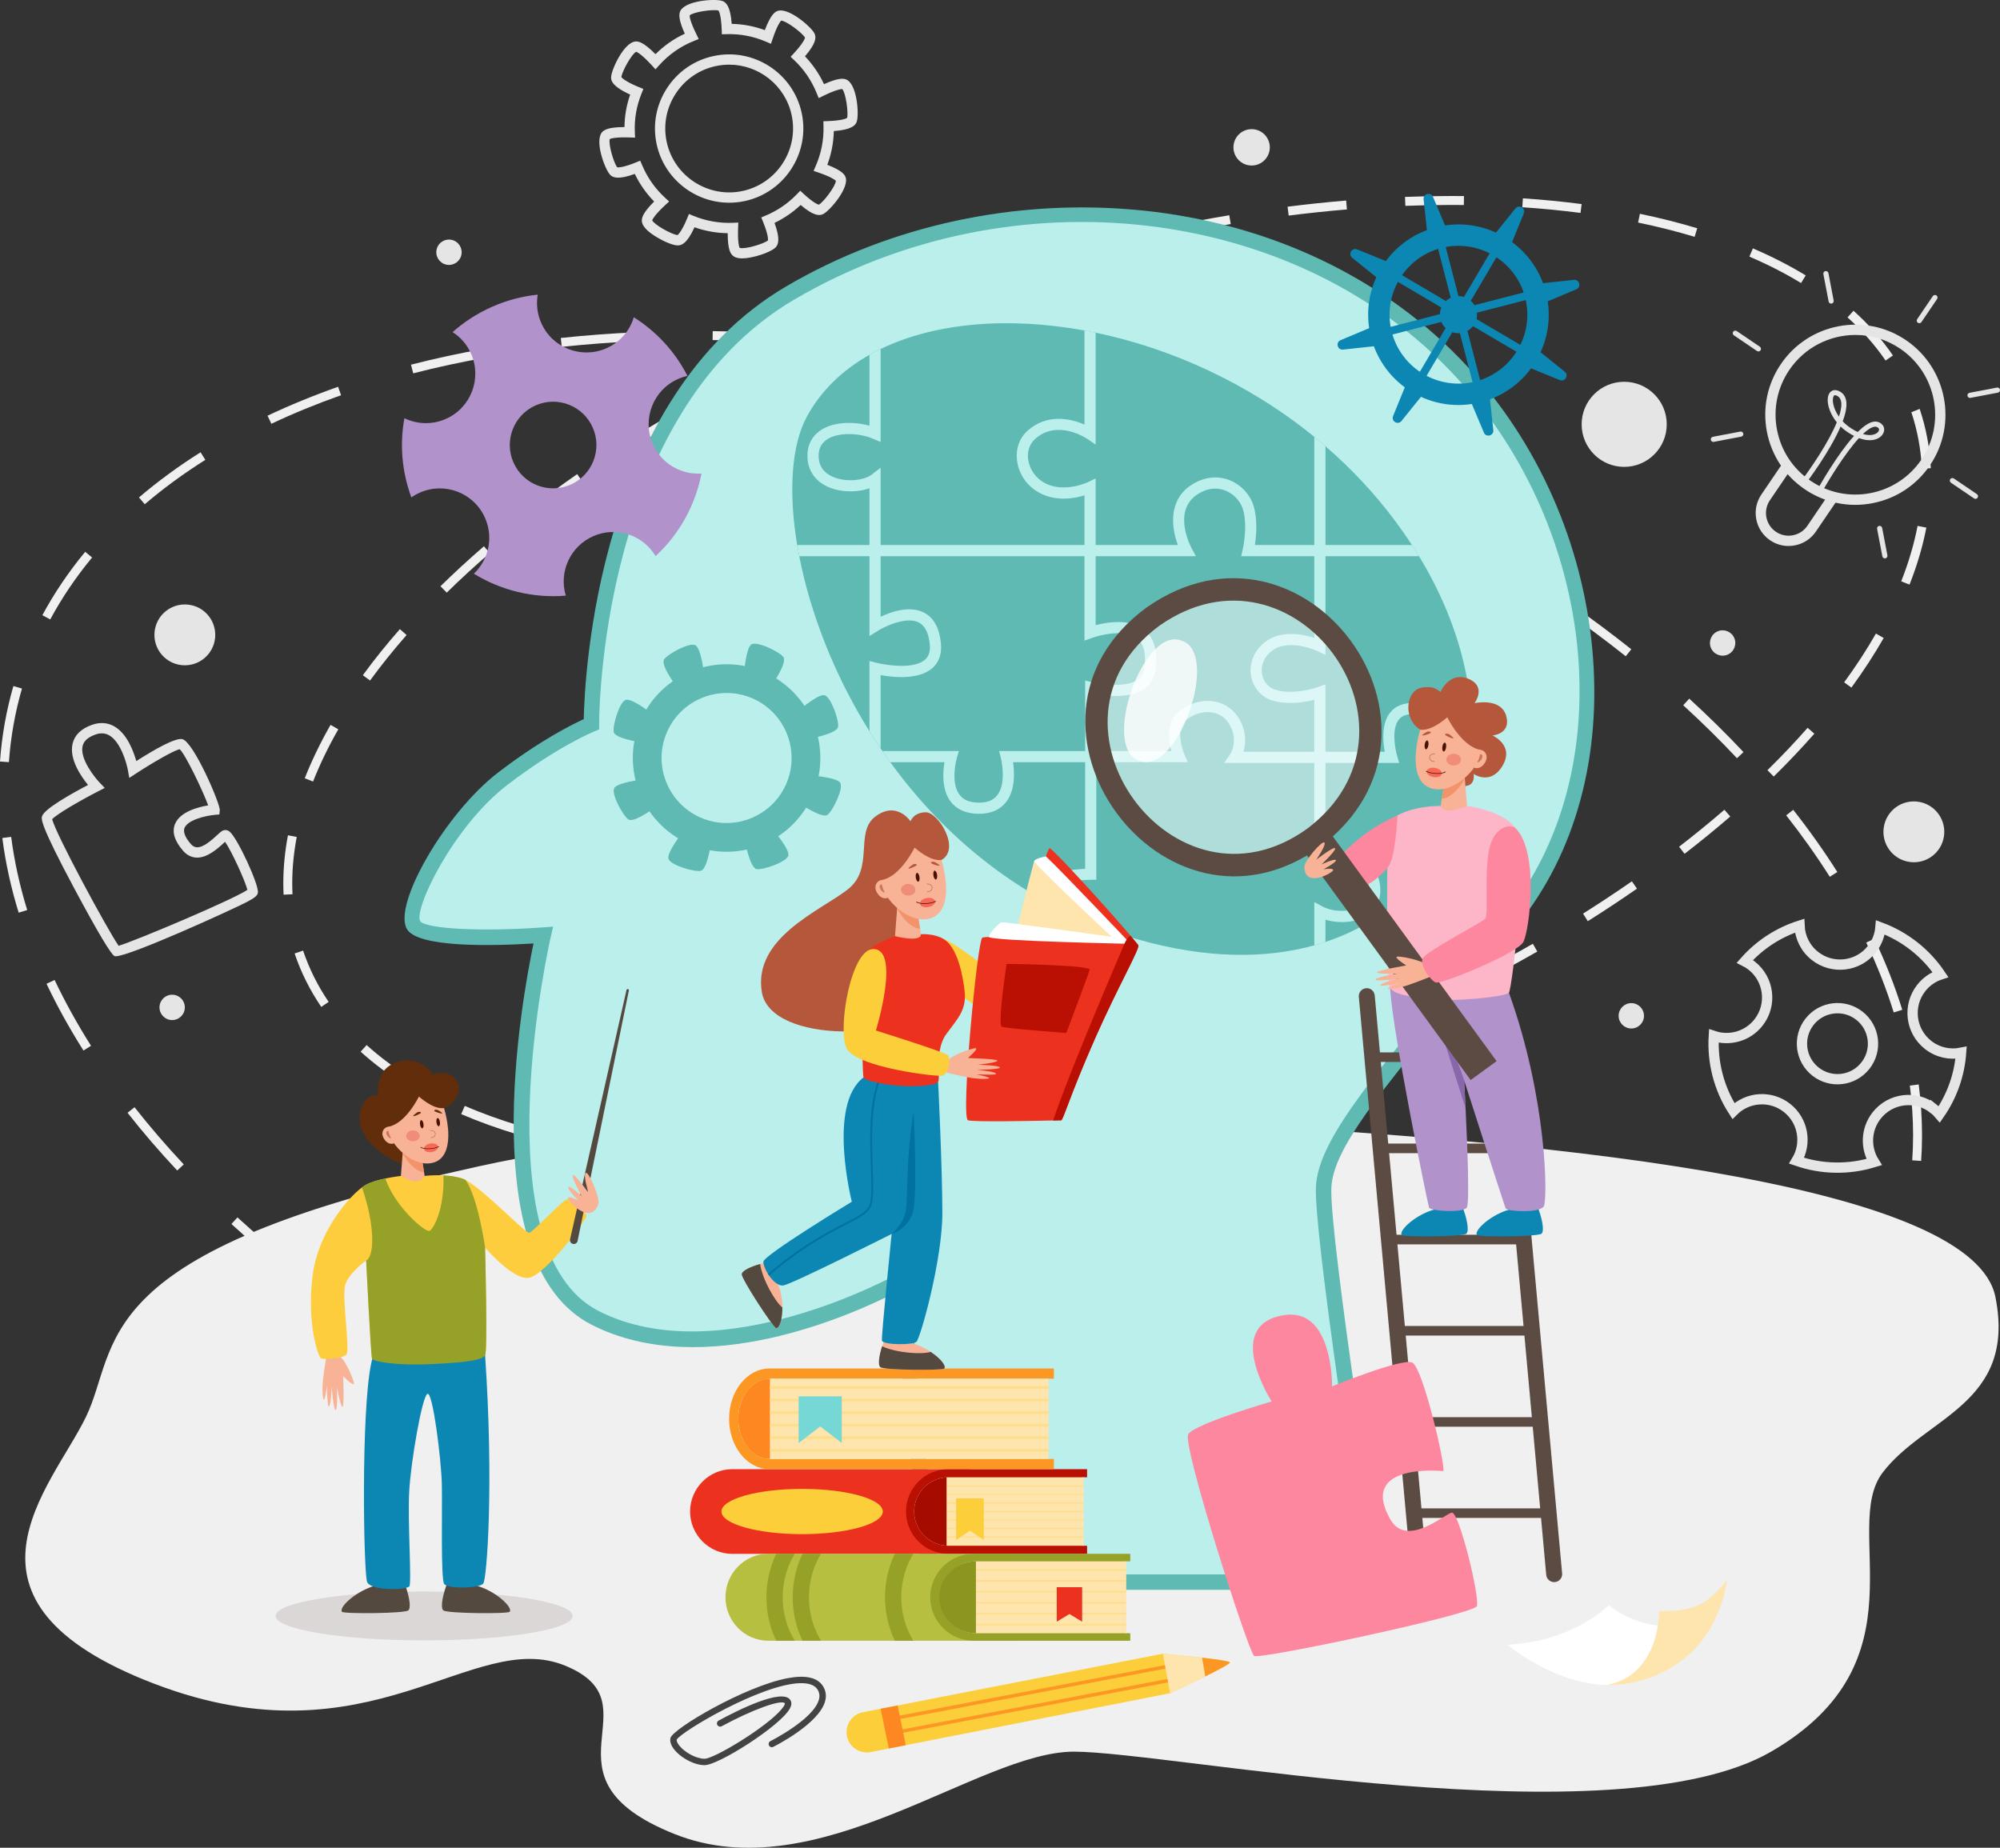 <?xml version="1.0" encoding="UTF-8"?>
<svg xmlns="http://www.w3.org/2000/svg" viewBox="0 0 2222.8 2053.58">
  <rect x="0" y="0" width="2222.8" height="2053.58" fill="#333333" stroke="none"/>
  <g style="isolation: isolate;">
    <g id="_Ñëîé_1" data-name="Ñëîé 1">
      <g>
        <g>
          <g>
            <path d="M833.71,1296.5c-22.2-.25-44.24-1.1-65.51-2.52l.66-9.91c21.09,1.41,42.94,2.25,64.96,2.5l-.11,9.94ZM899.24,1295.59l-.38-9.93c21.28-.82,43.12-2.16,64.94-3.98l.83,9.9c-21.96,1.84-43.96,3.19-65.38,4.01ZM702.92,1287.6c-22.23-2.91-44.01-6.56-64.74-10.85l2.01-9.73c20.49,4.24,42.03,7.85,64.01,10.73l-1.29,9.85ZM1029.76,1284.72l-1.25-9.86c21.24-2.68,42.91-5.85,64.4-9.42l1.63,9.8c-21.62,3.59-43.42,6.79-64.79,9.48ZM1158.91,1263.3l-2-9.73c21.02-4.31,42.4-9.09,63.54-14.21l2.34,9.66c-21.25,5.15-42.75,9.96-63.88,14.29ZM574.47,1260.64c-21.74-6.58-42.56-14.11-61.87-22.39l3.92-9.13c18.98,8.14,39.44,15.55,60.83,22.02l-2.88,9.51ZM1286.14,1232.48l-2.67-9.57c20.74-5.79,41.74-12.05,62.44-18.59l2.99,9.47c-20.8,6.58-41.91,12.87-62.76,18.69ZM453.93,1208.18c-19.61-11.98-37.48-25.21-53.11-39.33l6.66-7.37c15.17,13.71,32.54,26.57,51.63,38.22l-5.18,8.48ZM1410.98,1193.01l-3.31-9.37c20.44-7.22,40.98-14.87,61.04-22.72l3.62,9.25c-20.16,7.9-40.8,15.58-61.35,22.84ZM1532.87,1145.24l-3.94-9.12c19.98-8.64,39.93-17.69,59.3-26.9l4.27,8.97c-19.48,9.26-39.54,18.36-59.63,27.05ZM357.06,1119.08c-12.65-18.57-22.61-38.55-29.62-59.4l9.42-3.16c6.71,19.99,16.27,39.15,28.41,56.97l-8.21,5.6ZM1651.1,1088.98l-4.6-8.81c19.36-10.11,38.58-20.63,57.11-31.25l4.94,8.62c-18.65,10.69-37.98,21.26-57.45,31.44ZM1764.7,1023.8l-5.3-8.41c18.54-11.69,36.8-23.77,54.26-35.91l5.67,8.16c-17.59,12.23-35.97,24.39-54.64,36.16ZM315.19,994.38c-.21-4.23-.32-8.54-.32-12.81,0-17.32,1.74-35.23,5.18-53.25l9.76,1.86c-3.32,17.4-5.01,34.69-5.01,51.39,0,4.1.1,8.24.3,12.31l-9.92.49ZM1872.22,948.92l-6.07-7.87c17.44-13.46,34.39-27.29,50.37-41.1l6.5,7.52c-16.12,13.94-33.22,27.88-50.8,41.45ZM347.93,868.6l-9.24-3.64c7.69-19.52,17.34-39.49,28.68-59.35l8.63,4.93c-11.1,19.45-20.55,38.98-28.07,58.06ZM1971.3,863.06l-6.96-7.09c15.82-15.53,30.85-31.38,44.65-47.11l7.47,6.55c-13.97,15.91-29.16,31.94-45.16,47.65ZM2057.63,764.2l-8.02-5.86c13.18-18.05,25.06-36.29,35.3-54.21l8.63,4.93c-10.43,18.24-22.51,36.79-35.9,55.14ZM411.28,756.31l-8.03-5.86c12.43-17.04,26.28-34.27,41.15-51.23l7.47,6.55c-14.68,16.73-28.33,33.74-40.59,50.53ZM496.51,658.65l-6.96-7.09c15.18-14.91,31.42-29.85,48.27-44.42l6.5,7.52c-16.69,14.43-32.78,29.24-47.81,44ZM2122.25,649.73l-9.24-3.65c8.21-20.79,14.32-41.51,18.17-61.58l9.76,1.87c-3.96,20.68-10.25,42-18.69,63.36ZM594.67,573.54l-6.07-7.87c16.93-13.07,34.72-26.1,52.87-38.73l5.67,8.16c-18.01,12.53-35.67,25.46-52.47,38.44ZM2135.95,520.8c-1.05-21.55-4.97-42.62-11.67-62.64l9.23-3.73.1.3c7.08,21.16,11.18,43.13,12.27,65.59l-9.92.48ZM701.4,499.18l-5.3-8.41c18.17-11.46,37.06-22.82,56.14-33.75l4.94,8.62c-18.95,10.87-37.72,22.15-55.78,33.54ZM814.29,434.38l-4.6-8.81c19.09-9.97,38.81-19.8,58.6-29.22l4.27,8.97c-19.68,9.36-39.29,19.14-58.27,29.05ZM2095.62,400.7c-11.62-17.01-25.84-33.14-42.26-47.96l6.65-7.38c17.01,15.34,31.75,32.07,43.81,49.73l-8.21,5.61ZM931.86,378.42l-3.95-9.12c19.84-8.58,40.21-16.97,60.53-24.94l3.63,9.25c-20.22,7.92-40.48,16.27-60.21,24.81ZM1053.11,330.88l-3.31-9.37c10.37-3.67,20.91-7.29,31.34-10.78,10.16-3.4,20.5-6.77,30.74-10.01l3,9.47c-10.19,3.22-20.48,6.57-30.59,9.96-10.37,3.47-20.86,7.08-31.18,10.73ZM2001.7,314.57c-17.51-10.67-36.83-20.56-57.43-29.38l3.91-9.13c21.03,9.01,40.77,19.11,58.69,30.03l-5.17,8.48ZM1177.31,291.59l-2.67-9.57c21.03-5.88,42.33-11.44,63.33-16.54l2.34,9.65c-20.89,5.07-42.09,10.6-63,16.45ZM1883.42,263.2c-19.92-6.01-41.06-11.35-62.85-15.85l2.01-9.73c22.08,4.57,43.51,9.97,63.71,16.07l-2.87,9.51ZM1303.85,260.92l-2-9.73c21.41-4.39,43.07-8.42,64.37-11.96l1.63,9.8c-21.18,3.53-42.71,7.53-64.01,11.89ZM1432.25,239.59l-1.25-9.86c21.83-2.76,43.74-5.07,65.13-6.86l.83,9.9c-21.25,1.79-43.03,4.08-64.72,6.82ZM1756.55,236.64c-20.86-2.72-42.61-4.85-64.66-6.31l.66-9.91c22.25,1.48,44.22,3.62,65.29,6.37l-1.29,9.85ZM1561.91,228.77l-.38-9.93c17.28-.67,34.58-1.01,51.43-1.01h.19c4.65,0,9.29.03,13.9.08l-.11,9.94c-4.63-.05-9.31-.12-13.96-.08-16.73,0-33.91.34-51.07,1Z" style="fill: #f0f0f0;"/>
            <path d="M1363.25,1769.39h-.09c-6.91,0-13.85-.05-20.82-.14l.14-9.94c6.95.1,13.84.05,20.78.14,21.14,0,42.39-.46,63.17-1.37l.43,9.93c-20.91.92-42.31,1.38-63.6,1.38ZM1257.9,1765.78c-27.77-1.88-56.08-4.53-84.13-7.88l1.18-9.86c27.88,3.32,56.02,5.96,83.63,7.83l-.67,9.91ZM1511.19,1761.72l-1.05-9.88c28.18-3,56.14-6.93,83.1-11.68l1.72,9.78c-27.18,4.79-55.37,8.75-83.78,11.77ZM1090.15,1745.85c-27.51-4.65-55.41-10.05-82.94-16.06l2.12-9.71c27.37,5.97,55.12,11.34,82.47,15.97l-1.66,9.8ZM1677.7,1732.14l-2.47-9.63c27.6-7.08,54.59-15.25,80.22-24.27l3.3,9.37c-25.9,9.12-53.17,17.37-81.05,24.53ZM925.12,1709.89c-13.65-3.64-27.49-7.51-41.13-11.48-13.4-3.9-26.85-7.99-40-12.15l2.99-9.47c13.07,4.13,26.46,8.2,39.78,12.08,13.57,3.95,27.33,7.79,40.91,11.42l-2.56,9.6ZM1837.18,1675.54l-4.24-8.99c25.89-12.2,50.58-25.67,73.41-40.02l5.29,8.41c-23.16,14.56-48.21,28.22-74.46,40.6ZM764.03,1658.97c-26.47-9.72-52.92-20.15-78.62-30.99l3.86-9.15c25.56,10.78,51.86,21.15,78.18,30.82l-3.43,9.33ZM608.36,1593.24c-25.5-12.26-50.81-25.23-75.23-38.54l4.76-8.72c24.27,13.23,49.42,26.12,74.78,38.31l-4.3,8.96ZM1980.16,1584.84l-6.45-7.56c21.68-18.48,41.41-38.37,58.64-59.12l7.65,6.35c-17.59,21.18-37.72,41.49-59.84,60.34ZM460.02,1512.27c-24.17-14.92-47.94-30.54-70.67-46.43l5.7-8.14c22.57,15.79,46.18,31.3,70.19,46.12l-5.22,8.45ZM2087.72,1454.11l-8.74-4.72c13.2-24.45,23.81-50.27,31.53-76.75l.36-1.25,9.55,2.75-.38,1.29c-7.91,27.13-18.79,53.61-32.32,78.68ZM321.57,1415.26c-22.35-17.81-44.01-36.28-64.36-54.91l6.71-7.33c20.19,18.48,41.67,36.8,63.85,54.46l-6.19,7.77ZM196.96,1300.91c-19.69-21-38.27-42.6-55.22-64.19l7.81-6.14c16.78,21.37,35.17,42.74,54.66,63.53l-7.25,6.8ZM2135.17,1290.26l-9.91-.68c.63-9.21.95-18.6.95-27.9,0-18.13-1.21-36.69-3.61-55.16l9.85-1.28c2.45,18.89,3.69,37.88,3.69,56.44,0,9.53-.33,19.14-.98,28.58ZM92.76,1167.57c-15.5-24.51-29.32-49.47-41.06-74.19l8.98-4.26c11.57,24.36,25.19,48.97,40.48,73.15l-8.4,5.31ZM2104.69,1125.23c-7.96-25.71-18.24-51.84-30.53-77.66l8.97-4.27c12.5,26.25,22.95,52.83,31.05,78.99l-9.49,2.94ZM20.75,1014.35c-8.56-27.76-14.67-55.68-18.17-82.99l9.85-1.26c3.42,26.74,9.42,54.11,17.81,81.32l-9.5,2.93ZM2033.62,974.46c-14.48-22.85-30.78-45.83-48.44-68.29l7.81-6.14c17.87,22.72,34.36,45.97,49.02,69.11l-8.39,5.32ZM9.91,847.04l-9.91-.7c2-28.45,7.01-56.66,14.88-83.85l9.54,2.77c-7.68,26.51-12.57,54.03-14.52,81.78ZM1930.47,842.68c-18.67-19.89-38.77-39.7-59.74-58.87l6.7-7.34c21.16,19.34,41.44,39.33,60.29,59.4l-7.24,6.8ZM1806.85,729.38c-21.48-17.09-44.13-33.98-67.31-50.18l5.69-8.14c23.35,16.32,46.17,33.33,67.81,50.55l-6.19,7.78ZM55.83,688.45l-8.75-4.71c13.19-24.53,29.22-48.23,47.62-70.47l7.65,6.34c-17.99,21.73-33.64,44.89-46.52,68.84ZM1669.33,633.11c-23.5-14.49-47.95-28.66-72.67-42.13l4.75-8.73c24.88,13.55,49.49,27.82,73.14,42.4l-5.21,8.46ZM160.91,560.41l-6.46-7.55c20.83-17.8,43.86-34.68,68.46-50.19l5.3,8.41c-24.2,15.25-46.85,31.85-67.31,49.33ZM1521.87,552.7c-24.98-11.99-50.76-23.6-76.62-34.51l3.86-9.16c26.01,10.96,51.94,22.64,77.06,34.71l-4.3,8.96ZM1367.05,487.41c-26.07-9.57-52.84-18.69-79.55-27.12l2.99-9.48c26.85,8.47,53.76,17.65,79.98,27.27l-3.42,9.33ZM301.59,470.99l-4.24-8.98c24.77-11.71,51.15-22.52,78.4-32.14l3.31,9.37c-26.93,9.51-53,20.19-77.47,31.75ZM1206.81,436.81c-27.05-7.21-54.52-13.85-81.65-19.76l2.12-9.71c27.28,5.94,54.9,12.63,82.1,19.87l-2.56,9.6ZM459.25,414.92l-2.47-9.62c26.66-6.86,54.5-12.87,82.73-17.86l1.73,9.78c-27.98,4.95-55.56,10.9-81.98,17.7ZM1042.68,401.11c-27.65-4.67-55.63-8.69-83.14-11.96l1.17-9.87c27.68,3.29,55.81,7.34,83.62,12.03l-1.65,9.8ZM624.33,385.5l-1.05-9.88c27.51-2.94,55.89-5.07,84.33-6.32l.44,9.93c-28.24,1.25-56.41,3.36-83.72,6.28ZM875.9,381.36c-28.09-1.89-56.32-3.04-83.92-3.4l.13-9.94c27.77.37,56.18,1.52,84.45,3.43l-.67,9.91Z" style="fill: #f0f0f0;"/>
          </g>
          <path d="M506.23,1302.09c-412.79,92.75-372.71,194.6-410.86,272.99-38.15,78.39-164.54,204.25,76.31,296.32,240.85,92.07,353.44-62.9,456.91-19.99,103.47,42.91-37.78,123.46,121.08,186.92,158.86,63.46,337.76-91.54,443.85-91.54s601.91,100.15,774.88,0c172.98-100.15,77-247.79,123.8-309.9,46.79-62.11,149.33-76.03,125.49-195.45-23.85-119.42-442.44-173.01-918.72-195.1-476.28-22.09-752.72,46.77-792.72,55.75Z" style="fill: #f0f0f0;"/>
        </g>
        <circle cx="1805.13" cy="471.59" r="47.29" style="fill: #e5e5e5;"/>
        <circle cx="1391.06" cy="163.75" r="20.21" style="fill: #e5e5e5;"/>
        <circle cx="2126.97" cy="924.44" r="33.81" transform="translate(873.77 2875.87) rotate(-80.78)" style="fill: #e5e5e5;"/>
        <circle cx="205.43" cy="705.6" r="33.81" style="fill: #e5e5e5;"/>
        <circle cx="1627.89" cy="460.57" r="14.09" style="fill: #e5e5e5;"/>
        <circle cx="191.34" cy="1119.61" r="14.09" style="fill: #e5e5e5;"/>
        <circle cx="499.01" cy="280.36" r="14.09" transform="translate(112.1 702.15) rotate(-76.8)" style="fill: #e5e5e5;"/>
        <circle cx="1813.04" cy="1128.97" r="14.09" style="fill: #e5e5e5;"/>
        <circle cx="1914.53" cy="714.62" r="14.09" transform="translate(-127.74 787.06) rotate(-22.5)" style="fill: #e5e5e5;"/>
        <g>
          <path d="M2061.87,561.1c-19.86,0-39.26-5.92-56.05-17.33-22.13-15.03-37.08-37.77-42.1-64.04-5.02-26.27.49-52.93,15.52-75.06,31.02-45.67,93.42-57.6,139.1-26.58,45.68,31.02,57.61,93.42,26.58,139.1h0c-15.02,22.13-37.77,37.08-64.04,42.1-6.33,1.21-12.7,1.81-19,1.81ZM2062.21,372.26c-28.43,0-56.37,13.6-73.52,38.84-13.31,19.6-18.19,43.21-13.74,66.49,4.45,23.27,17.69,43.42,37.3,56.73,19.6,13.32,43.23,18.2,66.48,13.74,23.28-4.45,43.42-17.69,56.73-37.29,27.47-40.46,16.91-95.74-23.55-123.22-15.23-10.34-32.55-15.29-49.7-15.29Z" style="fill: #e5e5e5;"/>
          <path d="M1987.81,606.82c-7.26,0-14.35-2.17-20.5-6.34-8.09-5.5-13.56-13.81-15.4-23.42-1.83-9.61.18-19.36,5.68-27.45l25.29-37.24,9.46,6.42-25.29,37.24c-7.8,11.49-4.8,27.18,6.69,34.98,5.56,3.78,12.26,5.16,18.88,3.9,6.61-1.26,12.33-5.02,16.11-10.59l25.3-37.24,9.46,6.42-25.29,37.24c-5.49,8.09-13.81,13.56-23.42,15.4-2.32.44-4.64.66-6.95.66Z" style="fill: #e5e5e5;"/>
          <path d="M2024.51,547.62l-5-2.77c2.94-5.3,22.27-39.61,41.07-60.38-1.94-.99-3.96-2.14-6.06-3.48-3.31-2.11-6.25-4.48-8.85-7-12.04,28-36.71,60.68-38.16,62.59l-4.56-3.46c9.46-12.45,29.18-41.14,38.48-63.76-9.7-11.95-12.28-25.73-8.34-32.15,1.97-3.21,6.18-5.38,12.1-1.9,3.51,2.08,5.73,5.35,6.59,9.74,1.2,6.13-.49,14.28-3.81,23.2,2.65,2.82,5.83,5.52,9.61,7.93,2.53,1.62,4.9,2.92,7.12,3.95,6.51-6.49,12.81-10.94,18.17-11.54,3.62-.39,6.8.82,9.23,3.54,2.84,3.18,2.62,7.99-.54,11.71-4.12,4.86-12.89,7.75-25.51,3.04-15.65,17.04-33.8,46.82-41.54,60.75ZM2070.48,482.34c9.03,2.7,14.56.33,16.73-2.22,1.07-1.25,1.67-3.03.64-4.19-1.2-1.35-2.53-1.88-4.33-1.67-3.66.41-8.15,3.43-13.04,8.08ZM2039.54,439.23c-.99,0-1.36.61-1.57.95-2.14,3.48-.94,13.25,5.82,22.89,2.24-6.69,3.25-12.57,2.39-16.94-.54-2.76-1.81-4.69-3.89-5.92-1.24-.74-2.12-.99-2.75-.99Z" style="fill: #e5e5e5;"/>
          <path d="M2133.1,359.21c-.55,0-1.11-.16-1.61-.49-1.3-.89-1.64-2.66-.76-3.97l17.43-25.67c.89-1.32,2.66-1.64,3.98-.76,1.3.89,1.64,2.66.76,3.97l-17.43,25.67c-.55.82-1.46,1.25-2.37,1.25Z" style="fill: #e5e5e5;"/>
          <g>
            <path d="M2189.46,442.25c-1.35,0-2.54-.96-2.8-2.33-.3-1.55.72-3.05,2.27-3.34l30.48-5.82c1.55-.27,3.05.72,3.34,2.27.3,1.55-.72,3.05-2.27,3.34l-30.48,5.82c-.18.03-.36.05-.54.05Z" style="fill: #e5e5e5;"/>
            <path d="M2195.55,554.42c-.55,0-1.11-.16-1.61-.49l-25.67-17.43c-1.3-.89-1.64-2.66-.76-3.97.89-1.31,2.66-1.64,3.98-.76l25.67,17.43c1.3.89,1.64,2.66.76,3.97-.55.82-1.46,1.25-2.37,1.25Z" style="fill: #e5e5e5;"/>
            <path d="M2094.85,620.62c-1.34,0-2.54-.96-2.8-2.32l-5.83-30.48c-.3-1.55.72-3.05,2.27-3.35,1.51-.26,3.05.72,3.34,2.27l5.83,30.48c.3,1.55-.72,3.05-2.27,3.35-.18.03-.36.05-.54.05Z" style="fill: #e5e5e5;"/>
            <g>
              <path d="M2035.13,337.44c-1.34,0-2.54-.96-2.8-2.32l-5.83-30.48c-.3-1.55.72-3.05,2.27-3.35,1.54-.28,3.05.72,3.34,2.27l5.83,30.48c.3,1.55-.72,3.05-2.27,3.35-.18.03-.36.05-.54.05Z" style="fill: #e5e5e5;"/>
              <path d="M1954.29,390.58c-.55,0-1.11-.16-1.6-.49l-25.67-17.43c-1.31-.89-1.65-2.66-.76-3.97.89-1.32,2.67-1.65,3.97-.76l25.67,17.43c1.31.89,1.65,2.66.76,3.97-.55.82-1.46,1.25-2.37,1.25Z" style="fill: #e5e5e5;"/>
              <path d="M1904.22,491.15c-1.35,0-2.54-.96-2.8-2.33-.3-1.55.72-3.05,2.27-3.34l30.48-5.82c1.53-.27,3.05.72,3.34,2.27.3,1.55-.72,3.05-2.27,3.34l-30.48,5.82c-.18.03-.36.05-.54.05Z" style="fill: #e5e5e5;"/>
            </g>
          </g>
        </g>
        <path d="M128.59,1062.78c-.56,0-.99-.07-1.3-.2-3.89-1.72-18.81-26.75-44.32-74.4-39.25-73.29-37.26-78.38-36.07-81.41,3.17-8.07,30.88-23.83,50.94-34.37-7.8-9.53-21.15-28.87-17.18-45.83,2.24-9.58,9.42-16.62,21.33-20.9,9.1-3.26,17.58-2.69,25.22,1.74,13.96,8.07,21.16,27.36,24.27,38.45,20.3-12.95,43.34-26.08,51.12-24.38,12.43,2.7,42.33,72.09,41.66,78.99l-.46,4.73-4.74.41c-11.25.98-30.43,5.79-33.97,14.52-2.24,5.51,2.49,12.68,6.84,17.73,2.81,3.25,5.23,3.74,6.81,3.83,7.33.39,16.67-8.13,22.21-13.23,3.1-2.86,4.97-4.58,6.92-5.43,1.11-.49,4.06-1.36,7.34,1.24,8.59,6.78,32.94,59.49,31.39,67.96-.6,3.28-3.21,5.43-12.68,10.45-13.77,7.3-129.37,60.11-145.31,60.11ZM57.99,910.44c3.58,15.81,61.58,123.17,73.86,140.71,19.03-5.66,127.01-51.28,143.12-62.15-2.41-9.8-17.74-43.53-24.85-53.43-.47.43-.97.89-1.42,1.31-6.89,6.33-18.6,16.91-30.61,16.24-5.65-.32-10.64-2.94-14.81-7.78-9.38-10.86-12.33-20.8-8.78-29.52,5.6-13.74,25.93-18.91,36.86-20.72-5.64-15.56-25.05-56.38-31.64-62.39-5.74.9-29.55,14.53-48.8,27.14l-7.23,4.73-1.53-8.51c-1.5-8.32-8.14-31.51-20.7-38.76-4.66-2.69-9.75-2.98-15.6-.87-8.14,2.93-12.74,7.09-14.06,12.74-3.23,13.76,12.82,34.25,19.28,40.99l5.31,5.54-6.82,3.51c-21.77,11.18-46.79,25.83-51.57,31.24ZM276.44,987.86h0Z" style="fill: #e5e5e5;"/>
        <path d="M2148.99,1232.2c2.38,1.87,4.53,3.95,6.42,6.18,14.48-20.85,22.43-44.48,24.16-68.32-12.46,2.51-25.92-.27-36.71-8.75-19.56-15.38-22.95-43.72-7.56-63.28,5.68-7.22,13.12-12.24,21.25-14.93-7.83-11.64-17.57-22.27-29.2-31.42-11.63-9.15-24.26-16.11-37.42-20.97-.7,8.53-3.82,16.95-9.5,24.17-15.38,19.56-43.72,22.95-63.28,7.56-10.79-8.48-16.66-20.91-17.16-33.61-22.76,7.29-43.86,20.59-60.7,39.58,2.61,1.31,5.13,2.91,7.52,4.79,19.56,15.38,22.96,43.71,7.56,63.28-12.07,15.34-32.12,20.74-49.64,14.92-1.8,29.09,5.64,58.42,21.76,83.36,15.9-15.83,41.49-17.67,59.58-3.43,18.1,14.23,22.34,39.53,10.7,58.71,28.04,9.79,58.29,10.11,86.14,1.5-9.79-15.65-9.27-36.42,2.8-51.76,15.4-19.58,43.72-22.95,63.28-7.56ZM2017.79,1190.98c-17.14-13.48-20.11-38.28-6.63-55.43,13.48-17.13,38.3-20.1,55.43-6.63,17.15,13.49,20.1,38.3,6.63,55.43-13.49,17.15-38.28,20.11-55.43,6.63Z" style="fill: none; stroke: #e5e5e5; stroke-miterlimit: 10; stroke-width: 11.44px;"/>
        <path d="M824.72,287.17c-.23,0-.44,0-.66,0-4.67-.11-8.01-1.29-10.21-3.61-1.48-1.57-5.15-5.47-5.07-24.38-12.47-.15-25.03-2.39-36.89-6.59-8.37,18.2-14.51,20.28-18.79,20.16-6-.13-16.09-4.93-22.9-8.99-17.03-10.17-16.89-16.76-16.84-18.93.04-2.12.16-7.45,13.66-20.88-8.82-9-16.03-19.28-21.51-30.68-18.48,6.71-24.38,4.13-27.42,1-5.92-6.22-17.98-38.75-8.43-47.91,2.61-2.45,7.75-5.13,24.35-5.13h.04c.12-12.29,2.23-24.41,6.32-36.13-21.4-9.68-21.26-16.53-21.21-19.23.25-8.53,14.67-39.8,27.79-39.8.06,0,.12,0,.18,0,2.16.05,7.6.16,21.38,14.16,9.51-9.5,20.42-17.13,32.57-22.78-6.86-15.24-6.53-21-5.38-24.31,4.47-12.54,39.05-14.92,47.09-12.09,4.13,1.44,8.95,5.73,10.43,25.46,12.62.28,24.96,2.62,36.81,6.97,6.66-17.75,11.45-20.09,13.37-21.02,11.79-5.57,38.3,17.34,41.86,24.81,1.88,3.9,2.24,10.32-10.62,25.32,8.7,9.08,15.79,19.45,21.16,30.93,15.16-6.82,20.93-6.49,24.27-5.33h0c12.49,4.36,14.91,39.01,12.09,47.08-1.45,4.14-5.75,8.92-25.46,10.39-.29,12.86-2.72,25.43-7.24,37.5,16.85,6.48,19.09,11.14,19.99,13,5.6,11.67-17.26,38.24-24.74,41.83-3.92,1.88-10.28,2.28-24.86-10.19-8.63,8.13-18.37,14.8-29.05,19.92,6.74,18.5,4.13,24.4.96,27.44-5.86,5.63-25.63,12-37.02,12ZM822.04,275.49c5.17,1.9,26.54-4.25,31.45-8.29.31-1.58-.1-7.53-5.3-20.32l-2.13-5.23,5.21-2.19c12.95-5.46,24.47-13.35,34.24-23.46l3.88-4.02,4.11,3.79c9.78,9.02,15.06,11.44,16.63,11.7,5.52-3.21,18.8-21.05,18.85-26.51-1.24-1.4-6.41-4.75-18.91-9.03l-5.86-2,2.47-5.68c6.06-13.94,8.94-28.69,8.57-43.84l-.14-5.64,5.63-.21c15.37-.59,19.82-2.89,20.75-3.51,1.6-6.22-1.61-28.2-5.41-32.05-1.8-.16-8.15,1.24-20.67,7.35l-5.5,2.69-2.31-5.67c-5.67-13.91-14-26.15-24.78-36.37l-4.09-3.88,3.82-4.14c10.43-11.33,11.94-16.09,12.15-17.17-3.24-5.55-20.99-18.77-26.49-18.88-1.31,1.22-4.85,6.42-9.37,19.89l-1.97,5.88-5.7-2.44c-13.75-5.87-28.27-8.68-43.24-8.29l-5.64.14-.22-5.64c-.59-15.44-2.92-19.84-3.53-20.74-6.2-1.64-28.16,1.59-32.07,5.41-.04,1.22.35,6.31,7.4,20.72l2.7,5.52-5.69,2.3c-14.68,5.92-27.51,14.91-38.15,26.71l-4.21,4.67-4.25-4.63c-9.8-10.67-15.35-14.29-17.22-14.85-4.91,2.23-15.74,21.69-16.45,28.1,1.16,1.78,7.07,6.09,19.18,11.03l5.27,2.15-2.12,5.28c-5.53,13.73-8.01,28.09-7.37,42.67l.27,6.17-6.17-.2c-13.91-.46-20.21.87-21.92,1.76-1.85,5.14,4.24,26.43,8.26,31.44,1.6.3,7.57-.12,20.34-5.28l5.21-2.11,2.2,5.18c5.85,13.79,14.38,25.9,25.36,35.99l4.56,4.19-4.54,4.21c-10.22,9.48-13.73,14.88-14.29,16.72,2.3,4.97,21.8,15.79,28.11,16.41,1.37-.91,5.3-5.44,10.57-18.18l2.18-5.26,5.27,2.16c13.73,5.63,28.75,8.25,43.39,7.64l6.2-.27-.24,6.21c-.57,14.26.92,20.34,1.71,21.9ZM853.43,267.45h0ZM853.83,266.91s0,0,0,0h0ZM753.36,261.32h.03-.03ZM685.74,185.92h0ZM941.71,130.89h0ZM894.94,42.21s0,0,0,.01c0,0,0-.01,0-.01ZM894.76,41.55h0ZM799,11.86s0,0,.01,0c0,0,0,0-.01,0ZM810.42,225.29c-38.01,0-72.31-26.5-80.65-65.12-4.61-21.5-.55-43.52,11.41-62.03,11.97-18.51,30.39-31.25,51.88-35.85,44.39-9.58,88.34,18.78,97.94,63.23,9.52,44.43-18.87,88.36-63.28,97.94h-.01c-5.79,1.24-11.58,1.84-17.29,1.84ZM810.44,71.86c-4.94,0-9.95.52-14.97,1.6-18.51,3.97-34.37,14.93-44.68,30.88-10.31,15.95-13.8,34.92-9.83,53.42,8.26,38.26,46.14,62.69,84.36,54.51,38.26-8.26,62.7-46.1,54.51-84.36-7.18-33.25-36.68-56.05-69.38-56.05Z" style="fill: #e5e5e5;"/>
        <ellipse cx="471.41" cy="1795.96" rx="165.06" ry="27.18" style="fill: #dbd7d7;"/>
        <path d="M770.11,1959.09c-8.29-3.23-16.04-8.86-20.51-14.35-3.73-4.59-5.29-9.08-4.5-12.99,2.06-10.19,82.58-57.61,130.23-66.61,19.9-3.75,33.09-.85,39.2,8.64,3.33,5.17,4.16,10.91,2.48,17.05-6.88,25.08-55.54,49.61-57.61,50.64-1.76.88-3.9.17-4.78-1.6-.88-1.76-.16-3.9,1.6-4.78.48-.24,47.88-24.12,53.92-46.15,1.14-4.17.62-7.86-1.6-11.31-3.19-4.95-9.87-7.29-19.83-6.94-43.41,1.53-130.82,53.35-136.66,62.71-.19,1.7.92,4.17,3.08,6.83,5.61,6.9,17.89,14.38,27.94,14.45,10.38.07,68.7-34.8,85.73-55.28,3.76-4.53,3.57-6.21,3.57-6.23-3.29-4.96-36.17,6.83-70.32,25.39-1.73.94-3.89.3-4.83-1.43-.94-1.73-.3-3.89,1.43-4.83,21.01-11.42,70.84-36.52,79.73-22.92,1.68,2.56,1.49,5.76-.56,9.52-10.49,19.25-79.39,63.01-94.8,62.91-4.19-.03-8.63-1.05-12.92-2.72ZM751.95,1933.58h0Z" style="fill: #424443;"/>
        <g>
          <path d="M1675.24,1827.92c73.56-3.4,112.67-43.79,112.67-43.79,0,0,34.44,28.91,77.38,21.9,42.94-7.02,1.28,57.19-63.35,65.69-64.63,8.5-126.71-43.79-126.71-43.79Z" style="fill: #fff;"/>
          <path d="M1786.21,1872.65c59.1-11.56,57.83-82.15,57.83-82.15,0,0,26.36,1.28,43.37-6.38,17.01-7.65,31.89-28.06,31.89-28.06,0,0-5.4,58.17-53.57,91.84-39.54,27.64-79.51,24.75-79.51,24.75Z" style="fill: #fee4ad;"/>
        </g>
        <path d="M1034.71,1758.37l-34.01-334.41s-199.29,112.09-339.27,40.73c-139.98-71.36-57.64-425.43-57.64-425.43,0,0-131.75,9.61-144.1-10.98-12.35-20.59,41.17-118.37,98.81-162.62,57.64-44.26,98.81-60.73,98.81-60.73,0,0-3.52-347.56,220.95-479.29,230.34-135.18,557.99-116.29,746.56,87.83,158.51,171.58,186.64,447.39,54.89,609.32-131.75,161.94-205.85,241.53-208.6,296.43-2.74,54.89,57.64,439.15,57.64,439.15h-494.05Z" style="fill: #bbefec;"/>
        <path d="M1538.78,1766.94h-511.83l-33.51-329.45c-45.12,22.96-211.27,98.37-335.92,34.83-131.55-67.06-77.71-361.14-64.57-423.75-45.46,2.81-128.17,4.88-140.62-15.89-16.28-27.12,43.16-129.47,100.94-173.84,46.63-35.81,82.43-53.63,95.51-59.57.91-46.21,14.95-357.7,225.12-481.04,116.17-68.17,256.12-98.17,394.14-84.46,143.74,14.28,272.68,76.03,363.07,173.87,78.34,84.8,127.53,196.06,138.53,313.3,11.11,118.46-18.47,227.58-83.28,307.26-22,27.04-42.4,51.79-61.12,74.51-92.48,112.22-143.42,174.04-145.56,216.93-2.67,53.39,56.94,433.56,57.54,437.39l1.56,9.91ZM1042.45,1749.79h476.28c-9.64-61.89-58.72-380.18-56.18-431,2.42-48.57,54.65-111.94,149.45-226.99,18.7-22.69,39.08-47.42,61.05-74.43,128.58-158.04,104.12-426.35-54.53-598.09-176.95-191.54-493.34-228.62-735.92-86.26-217.52,127.66-216.75,468.39-216.71,471.81l.05,5.86-5.44,2.19c-.4.16-40.92,16.68-96.78,59.57-60.15,46.19-104.39,138.55-96.68,151.41,6.65,8.57,69,11.72,136.12,6.84l11.61-.85-2.64,11.34c-.81,3.48-79.23,348.34,53.18,415.85,134.24,68.42,329.21-39.47,331.17-40.56l11.41-6.41,34.56,339.72Z" style="fill: #5ebab3;"/>
        <g>
          <path d="M1634.86,835.51c-.31,4.22-.74,8.31-1.3,12.41-11.66,93.44-69.18,168.71-160.46,198.93-4.1,1.36-8.19,2.67-12.41,3.79-54.79,15.26-120.81,14.83-195.58-6.45-36.86-10.49-70.86-24.76-102.19-41.94h-.06c-5.21-2.85-10.3-5.77-15.39-8.87-64.9-38.72-117.39-90.15-158.04-146.25-2.98-4.1-5.9-8.25-8.75-12.41-.68-.99-1.3-1.92-1.99-2.92-4.28-6.33-8.44-12.72-12.41-19.11-40.52-64.9-66.14-133.65-77.99-194.52-.87-4.22-1.61-8.31-2.3-12.41-9.99-60.06-6.14-111.38,10.55-142.34,15.7-29.16,39.77-52.12,69.74-69.06,4.03-2.3,8.13-4.47,12.41-6.45,60.5-29.35,141.59-36.11,226.6-20.6,4.1.75,8.25,1.55,12.41,2.42,83.33,17.31,169.51,55.9,242.98,115.78,4.16,3.35,8.31,6.83,12.41,10.42,28.42,24.57,54.73,52.43,77.93,83.64,6.45,8.69,12.53,17.44,18.18,26.18,2.73,4.1,5.34,8.25,7.88,12.41,45.3,74.58,63.16,150.22,57.77,217.35Z" style="fill: #5ebab3;"/>
          <g>
            <path d="M1283.98,745.79c-1.3,8.56-5.52,15.33-12.6,20.1-15.2,10.3-40.33,7.94-52.93,5.83v206l-6.14.06c-19.23.31-49.2,5.27-52.24,15.14-.37,1.24-.62,4.22,2.79,9.31-5.21-2.85-10.3-5.77-15.39-8.87.06-1.36.31-2.79.74-4.1,5.83-18.86,41.76-22.83,57.83-23.7v-209.23l7.63,1.86c9.68,2.3,37.54,6.33,50.82-2.61,4.1-2.79,6.45-6.58,7.2-11.66,2.48-16.57-.12-28.11-7.69-34.25-13.28-10.86-40.89-4.16-50.32-.68l-8.38,3.04v-161.51c-11.23,3.54-31.4,7.14-49.95-2.73-13.78-7.32-23.08-20.72-25.01-35.93-1.61-12.84,2.54-24.88,11.48-32.95,20.79-18.92,46.85-14.46,63.47-7.01v-104.61c4.1.75,8.25,1.55,12.41,2.42v124.41l-9.68-6.58c-1.36-.93-33.26-21.84-57.89.56-5.83,5.34-8.56,13.47-7.51,22.28,1.43,10.98,8.5,21.16,18.55,26.49,21.47,11.35,47.34-.74,47.65-.87l8.87-4.28v163.06c13.03-3.41,38.35-7.57,54.11,5.27,11.23,9.06,15.33,24.45,12.16,45.73Z" style="fill: #bbefec;"/>
            <path d="M1534.1,989.7c.06,12.1-5.58,22.15-15.88,28.36-12.1,7.32-30.09,8.69-45.11,4.09v24.69c-4.1,1.36-8.19,2.67-12.41,3.79v-48.09l9.12,4.9c12.29,6.58,31.09,6.51,42.01,0,6.58-3.97,9.87-9.93,9.87-17.68-.06-9.31-2.79-15.7-8.31-19.67-8.81-6.33-25.44-6.27-44.49.12l-8.19,2.73v-195.2c-10.49,2.67-29.1,5.89-45.98.99-12.66-3.66-21.96-14.15-24.26-27.36-2.61-14.46,3.66-29.1,16.2-38.35,17.81-13.03,41.39-8.19,54.04-4.03v-223.5c4.16,3.35,8.31,6.83,12.41,10.42v231.94l-8.87-4.22c-.31-.12-31.21-14.58-50.26-.56-8.81,6.45-13.09,16.26-11.29,26.18,1.49,8.62,7.32,15.2,15.51,17.56,20.79,6.02,46.29-3.1,46.6-3.23l8.31-3.04v195.45c14.08-3.66,33.69-5.9,47.47,3.97,6.08,4.41,13.4,13.09,13.53,29.72Z" style="fill: #bbefec;"/>
            <path d="M1577.1,618.16h-197.69l1.8-7.63c.06-.25,5.89-25.94.12-44.74-2.92-9.37-10.98-17.62-20.54-20.97-6.89-2.48-17.74-3.6-30.4,4.9-27.55,18.49-7.07,57.64-6.2,59.32l4.9,9.12h-440.79c-.87-4.22-1.61-8.31-2.3-12.41h423.11c-7.32-19.36-10.73-49.51,14.33-66.33,13.22-8.87,27.98-11.11,41.51-6.33,13.34,4.72,24.14,15.82,28.23,28.98,4.71,15.39,3.04,33.63,1.49,43.68h174.54c2.73,4.1,5.34,8.25,7.88,12.41Z" style="fill: #bbefec;"/>
            <path d="M1634.86,835.51c-.31,4.22-.74,8.31-1.3,12.41h-43.93l2.36-7.94c2.05-6.76,5.59-26.62-2.11-37.54-3.72-5.34-9.74-8.13-18.3-8.56-7.94-.5-13.46,1.49-16.94,5.89-8.25,10.36-4.16,32.58-1.92,40.21l2.36,7.94h-194.58l6.76-9.74c.37-.5,9.43-14.46-.37-32.27-4.03-7.38-10.36-12.16-18.3-13.84-9.68-2.05-20.85.81-29.78,7.63-14.33,10.86-2.67,38.41-2.54,38.72l3.85,8.69h-194.21c1.61,10.98,2.67,31.09-7.88,44.49-6.76,8.5-16.81,12.84-29.97,12.84h-.99c-13.71-.25-24.08-4.9-30.78-13.9-9.8-13.34-8.44-32.7-6.58-43.43h-60.25c-2.98-4.1-5.9-8.25-8.75-12.41h84.94l-2.3,7.94c-.06.25-7.45,26.49,2.98,40.52,4.28,5.83,11.11,8.69,20.97,8.87,9.62.25,16.51-2.48,20.97-8.13,10.98-13.9,4.16-41.2,4.1-41.45l-1.99-7.76h191.48c-3.35-11.85-6.33-32.95,9.43-44.92,11.73-8.94,26.68-12.66,39.84-9.87,11.42,2.42,20.85,9.56,26.68,20.04,7.94,14.46,6.64,27.3,4.1,35.55h157.1c-2.05-11.04-3.91-31.02,5.89-43.43,6.08-7.69,15.2-11.23,27.3-10.61,12.47.68,21.84,5.34,27.86,13.84,8.75,12.47,7.45,30.09,5.65,40.21h29.16Z" style="fill: #bbefec;"/>
            <path d="M1035.98,742.75c-15.26,13.09-43.43,10.11-57.27,7.57v81.47c-4.28-6.33-8.44-12.72-12.41-19.11v-78.06l7.76,1.99c10.73,2.73,41.32,7.45,53.8-3.29,4.47-3.78,6.27-9.43,5.52-17.25-1.3-12.72-5.46-20.91-12.47-24.39-13.78-6.76-37.23,4.41-45.11,9.31l-9.49,5.89v-164.24c-13.77,5.03-32.76,4.65-46.6-1.74-13.65-6.33-21.59-17.74-22.28-32.14-.62-12.91,4.28-23.39,14.15-30.22,14.52-10.11,37.23-10.3,54.73-5.4v-78.8c4.03-2.3,8.13-4.47,12.41-6.45v103.31l-8.62-3.66c-14.83-6.33-38.72-7.69-51.44,1.18-6.33,4.41-9.25,10.8-8.81,19.42.43,9.87,5.52,17.06,15.08,21.47,14.71,6.83,35.24,4.53,43.81-2.11l9.99-7.69v165.61c11.73-5.52,32.08-12.53,47.65-4.84,11.11,5.46,17.62,17,19.36,34.25,1.12,11.98-2.11,21.41-9.74,27.92Z" style="fill: #bbefec;"/>
          </g>
        </g>
        <g>
          <path d="M1727.3,1758.37c-4.54,0-8.41-3.46-8.83-8.07l-58.52-642.34c-.44-4.88,3.15-9.2,8.03-9.64,4.87-.48,9.2,3.15,9.65,8.03l58.52,642.34c.44,4.88-3.15,9.2-8.03,9.64-.27.03-.55.04-.82.04Z" style="fill: #5c4b43;"/>
          <path d="M1577.55,1758.37c-4.54,0-8.41-3.46-8.83-8.07l-58.52-642.34c-.44-4.88,3.15-9.2,8.03-9.64,4.9-.48,9.2,3.15,9.65,8.03l58.52,642.34c.44,4.88-3.15,9.2-8.03,9.64-.27.03-.55.04-.82.04Z" style="fill: #5c4b43;"/>
          <path d="M1684.17,1281.61h-149.75c-2.94,0-5.33-2.39-5.33-5.33s2.38-5.33,5.33-5.33h149.75c2.94,0,5.33,2.39,5.33,5.33s-2.38,5.33-5.33,5.33Z" style="fill: #5c4b43;"/>
          <path d="M1672.34,1180.26h-149.75c-2.94,0-5.33-2.39-5.33-5.33s2.38-5.33,5.33-5.33h149.75c2.94,0,5.33,2.39,5.33,5.33s-2.38,5.33-5.33,5.33Z" style="fill: #5c4b43;"/>
          <path d="M1693.04,1382.97h-149.75c-2.94,0-5.33-2.39-5.33-5.33s2.38-5.33,5.33-5.33h149.75c2.94,0,5.33,2.39,5.33,5.33s-2.38,5.33-5.33,5.33Z" style="fill: #5c4b43;"/>
          <path d="M1701.6,1484.33h-149.75c-2.94,0-5.33-2.39-5.33-5.33s2.38-5.33,5.33-5.33h149.75c2.94,0,5.33,2.39,5.33,5.33s-2.38,5.33-5.33,5.33Z" style="fill: #5c4b43;"/>
          <path d="M1708.44,1585.68h-149.75c-2.94,0-5.33-2.39-5.33-5.33s2.38-5.33,5.33-5.33h149.75c2.94,0,5.33,2.39,5.33,5.33s-2.38,5.33-5.33,5.33Z" style="fill: #5c4b43;"/>
          <path d="M1719.5,1687.04h-149.75c-2.94,0-5.33-2.39-5.33-5.33s2.38-5.33,5.33-5.33h149.75c2.94,0,5.33,2.39,5.33,5.33s-2.38,5.33-5.33,5.33Z" style="fill: #5c4b43;"/>
        </g>
        <path d="M1604.18,1635c2.22-7.46-22.96-115.66-34.72-120.71-11.75-5.06-88.98,26.49-88.98,26.49,0,0,1.35-87.63-53.23-79.18-69.03,10.68-13.91,95.95-13.91,95.95,0,0-85.32,24.75-92.68,36.34-7.36,11.59,66.95,242.22,73.14,246.53,6.19,4.3,243.95-46.15,247.56-55.38,3.61-9.23-19.76-105.76-27.98-103.9-8.22,1.86-49.97,39.26-68.08,7.64-36.66-63.98,58.88-53.77,58.88-53.77Z" style="fill: #fe87a0;"/>
        <g>
          <g>
            <g>
              <path d="M814.07,1632.81h263.83v94.18h-263.83c-25.99,0-47.09-21.1-47.09-47.09h0c0-25.99,21.1-47.09,47.09-47.09Z" style="fill: #ec321e;"/>
              <g>
                <path d="M1203.04,1641.84v76.12h5.16v9.03h-154.17c-26.01,0-47.09-21.08-47.09-47.09,0-13,5.26-24.77,13.79-33.3,8.53-8.53,20.29-13.79,33.3-13.79h154.17v9.03h-5.16Z" style="fill: #ba0f03;"/>
                <path d="M1204.33,1641.84v76.12h-150.04c-.77,0-1.54-.03-2.3-.08-20.09-1.17-36.02-17.73-36.02-37.98,0-10.5,4.28-20.02,11.22-26.91,6.44-6.39,15.15-10.51,24.8-11.07.76-.05,1.52-.08,2.3-.08h150.04Z" style="fill: #fee4ad;"/>
                <g>
                  <rect x="1051.22" y="1660.29" width="153.11" height="1.46" style="fill: #fede8c;"/>
                  <rect x="1051.22" y="1669.72" width="153.11" height="1.47" style="fill: #fede8c;"/>
                  <rect x="1051.22" y="1688.61" width="153.11" height="1.47" style="fill: #fede8c;"/>
                  <rect x="1051.22" y="1679.16" width="153.11" height="1.47" style="fill: #fede8c;"/>
                  <rect x="1051.22" y="1698.05" width="153.11" height="1.46" style="fill: #fede8c;"/>
                  <rect x="1051.22" y="1707.48" width="153.11" height="1.47" style="fill: #fede8c;"/>
                  <rect x="1051.22" y="1650.85" width="153.11" height="1.47" style="fill: #fede8c;"/>
                </g>
                <path d="M1052,1641.92v75.96c-20.09-1.17-36.02-17.73-36.02-37.98,0-10.5,4.28-20.02,11.22-26.91,6.44-6.39,15.15-10.51,24.8-11.07Z" style="fill: #a60b00;"/>
              </g>
              <polygon points="1093.38 1665.33 1093.38 1711.51 1078 1701.19 1062.61 1711.51 1062.61 1665.33 1093.38 1665.33" style="fill: #fcce3a;"/>
              <ellipse cx="891.48" cy="1679.9" rx="89.66" ry="25.16" style="fill: #fcce3a;"/>
            </g>
            <path d="M1128.05,1726.9v96.6h-274.19c-26.28,0-47.57-21.62-47.57-48.3,0-13.34,5.32-25.42,13.93-34.16,8.61-8.73,20.51-14.14,33.64-14.14h274.19Z" style="fill: #b6bf40;"/>
            <path d="M1250.92,1815.14h5.26v8.36h-174.01c-26.68,0-48.3-21.62-48.3-48.3,0-13.34,5.41-25.42,14.14-34.16,8.75-8.73,20.82-14.14,34.16-14.14h174.01v8.36h-5.26v79.88Z" style="fill: #96a128;"/>
            <path d="M1251.7,1735.26v79.88h-166.89c-22.14,0-40.09-17.88-40.09-39.94,0-11.03,4.48-21.02,11.75-28.24,7.25-7.24,17.27-11.7,28.35-11.7h166.89Z" style="fill: #fee4ad;"/>
            <g>
              <rect x="1079.6" y="1743.89" width="172.1" height="1.74" style="fill: #fede8c;"/>
              <rect x="1079.6" y="1756.07" width="172.1" height="1.74" style="fill: #fede8c;"/>
              <rect x="1079.6" y="1780.41" width="172.1" height="1.75" style="fill: #fede8c;"/>
              <rect x="1079.6" y="1768.23" width="172.1" height="1.75" style="fill: #fede8c;"/>
              <rect x="1079.6" y="1792.6" width="172.1" height="1.73" style="fill: #fede8c;"/>
              <rect x="1079.6" y="1804.77" width="172.1" height="1.74" style="fill: #fede8c;"/>
            </g>
            <path d="M1084.65,1735.26v79.88c-22.49,0-40.72-17.88-40.72-39.94,0-11.03,4.55-21.02,11.93-28.24,7.36-7.24,17.54-11.7,28.79-11.7Z" style="fill: #8b9620;"/>
            <polygon points="1202.7 1764.03 1202.7 1802.37 1188.59 1793.8 1174.46 1802.37 1174.46 1764.03 1202.7 1764.03" style="fill: #ec321e;"/>
            <path d="M994.54,1726.9c-6.97,14.31-10.93,30.78-10.93,48.3s3.96,33.99,10.93,48.3h20.54c-8.42-13.51-13.4-30.23-13.4-48.3s4.98-34.79,13.4-48.3h-20.54Z" style="fill: #96a128;"/>
            <path d="M891.96,1726.9c-6.97,14.31-10.93,30.78-10.93,48.3s3.96,33.99,10.93,48.3h20.54c-8.42-13.51-13.4-30.23-13.4-48.3s4.98-34.79,13.4-48.3h-20.54Z" style="fill: #96a128;"/>
            <path d="M862.75,1726.9c-6.97,14.31-10.93,30.78-10.93,48.3s3.96,33.99,10.93,48.3h20.54c-8.42-13.51-13.4-30.23-13.4-48.3s4.98-34.79,13.4-48.3h-20.54Z" style="fill: #96a128;"/>
          </g>
          <g>
            <path d="M831.45,1545.35c-6.74,8.05-10.91,19.2-10.91,31.53,0,24.63,16.68,44.6,37.25,44.6h313.47v11.33h-316.08c-24.78,0-44.87-25.04-44.87-55.93,0-15.46,5.02-29.44,13.13-39.56,8.12-10.12,19.33-16.37,31.74-16.37h316.08v11.33h-313.47c-10.29,0-19.6,4.99-26.34,13.07Z" style="fill: #fd9724;"/>
            <path d="M1165.3,1532.28v89.2h-309.59c-19.43,0-35.17-19.97-35.17-44.6,0-12.33,3.93-23.48,10.29-31.53,6.37-8.08,15.15-13.07,24.87-13.07h309.59Z" style="fill: #fee4ad;"/>
            <path d="M855.71,1532.28v89.2c-19.43,0-35.17-19.97-35.17-44.6,0-12.33,3.93-23.48,10.29-31.53,6.37-8.08,15.15-13.07,24.87-13.07Z" style="fill: #fd8821;"/>
            <g>
              <rect x="855.71" y="1554.48" width="309.59" height="2.95" style="fill: #fede8c;"/>
              <rect x="855.71" y="1568.43" width="309.59" height="2.95" style="fill: #fede8c;"/>
              <rect x="855.71" y="1582.38" width="309.59" height="2.95" style="fill: #fede8c;"/>
              <rect x="855.71" y="1596.33" width="309.59" height="2.95" style="fill: #fede8c;"/>
              <rect x="855.71" y="1610.28" width="309.59" height="2.95" style="fill: #fede8c;"/>
              <rect x="855.71" y="1540.53" width="309.59" height="2.95" style="fill: #fede8c;"/>
            </g>
            <polygon points="935.52 1551.88 935.52 1603.76 911.59 1585.33 887.64 1603.76 887.64 1551.88 935.52 1551.88" style="fill: #76d8d4;"/>
          </g>
        </g>
        <g>
          <path d="M1339.54,1863.16c-18.29,9.09-39.04,18.66-39.04,18.66l-230.85,45.39-20.1,3.94-42.85,8.43-18.85,3.71-20.07,3.95c-11.24,2.2-22.15-4.36-25.72-14.89-.36-1.08-.64-2.15-.83-3.27-2.21-12.16,5.78-23.81,17.89-26.14l19.6-3.83,18.88-3.66,43.3-8.48,20.14-3.93,231.32-45.07s23.14,2.04,43.58,4.38c16,1.84,30.34,3.84,30.93,5.26.57,1.34-12.59,8.25-27.33,15.55Z" style="fill: #fcce3a;"/>
          <g>
            <rect x="985.92" y="1878.94" width="320.63" height="3.85" transform="translate(-331.26 247.31) rotate(-10.77)" style="fill: #fd9724;"/>
            <rect x="989.54" y="1894.14" width="320.63" height="3.85" transform="translate(-334.04 248.25) rotate(-10.77)" style="fill: #fd9724;"/>
          </g>
          <path d="M1300.5,1881.83l-8.14-43.87s23.11,2.04,43.58,4.4c15.98,1.83,30.33,3.85,30.91,5.26.56,1.33-12.59,8.26-27.32,15.56-18.3,9.07-39.04,18.65-39.04,18.65Z" style="fill: #fee4ad;"/>
          <path d="M1339.54,1863.17l-3.59-20.82c15.98,1.83,30.33,3.85,30.91,5.26.56,1.33-12.59,8.26-27.32,15.56Z" style="fill: #fd9724;"/>
          <polygon points="1006.69 1939.58 987.84 1943.29 978.71 1899.1 997.59 1895.45 1006.69 1939.58" style="fill: #fd8821;"/>
        </g>
        <g>
          <path d="M1625.42,1341.62c4.06,9.83,8.12,26.08,4.28,29.5-3.85,3.42-70.12,3.92-71.84,1.5-3.63-5.13,16.08-23.09,36.69-28.44,20.61-5.34,30.87-2.57,30.87-2.57Z" style="fill: #0c87b3;"/>
          <path d="M1708.98,1341.62c4.06,9.83,8.12,26.08,4.28,29.5-3.85,3.42-70.12,3.92-71.84,1.5-3.63-5.13,16.08-23.09,36.69-28.44,20.61-5.34,30.87-2.57,30.87-2.57Z" style="fill: #0c87b3;"/>
          <path d="M1578.43,810.94c-19.53-12.31-15.59-42.14,0-46.23,15.59-4.09,22.43,4.51,22.43,4.51,0,0,9.88-23.52,30.94-14.86,21,8.63,6.98,27.13,6.98,27.13,0,0,29.11-6.49,35.13,13.87,6.01,20.36-15.16,22.07-15.16,22.07,0,0,24.54,10.67,11.31,33.35-13.23,22.68-32.24,9.41-32.24,9.41,0,0,2.9,16.5-14.67,12.84-17.57-3.66-44.71-62.08-44.71-62.08Z" style="fill: #b5573b;"/>
          <g>
            <path d="M1641.28,833.96c6.92-2.99,14.07,4.57,9.56,12.87s-11.81,8.16-14.46,4.74c-2.66-3.41,4.9-17.61,4.9-17.61Z" style="fill: #f8b396;"/>
            <path d="M1645.07,838.08c5.77.72.46,9.65-3.84,9.34-4.3-.3,3.84-9.34,3.84-9.34Z" style="fill: #cc7459;"/>
            <path d="M1607.71,905.93c8.19,1.91,22.96-6.23,22.96-6.23l-2.71-35.12-.34-4.4-14.09,6.89-8.5,4.15-2.66,16.52-1.41,8.92s-1.44,7.36,6.75,9.27Z" style="fill: #f8b396;"/>
            <path d="M1602.37,887.75c8.99-.1,21.22-12.47,25.59-23.16,0,0-7.71,1.03-14.43,2.49l-8.5,4.15-2.66,16.52Z" style="fill: #f3936c;"/>
            <path d="M1573.84,834.1c-.25,2-.43,4.01-.49,5.96-.6,19.03,4.62,34.92,21.91,37.04,24.5,2.99,52.21-27.37,49.91-43.85-.04.03-.05.07-.05.07-21.01-3.77-36.62-36.18-36.62-36.18,0,0-17.21,15.89-30.08,13.8-2.36,8.21-3.92,16.03-4.59,23.16Z" style="fill: #f8b396;"/>
            <path d="M1587.53,828.12c-.38,2.7-1.62,4.76-2.76,4.6-1.14-.16-1.76-2.48-1.37-5.19s1.62-4.76,2.76-4.6c1.14.16,1.76,2.48,1.37,5.19Z" style="fill: #471200;"/>
            <path d="M1607.18,830.57c-.38,2.7-1.62,4.76-2.76,4.6s-1.76-2.48-1.37-5.19c.38-2.7,1.62-4.76,2.76-4.6,1.14.16,1.76,2.48,1.37,5.19Z" style="fill: #471200;"/>
            <path d="M1615.32,820.19c.51,1.74-8.93-2.48-9.17-3.58-.23-1.09,1.04-1.38,2.95-1.06,1.91.32,6.09,4.2,6.22,4.64Z" style="fill: #b5573b;"/>
            <path d="M1580.64,816.95c-.68,1.68,9.14-1.55,9.48-2.61.34-1.06-.89-1.48-2.82-1.36-1.93.12-6.49,3.55-6.66,3.98Z" style="fill: #b5573b;"/>
            <g>
              <path d="M1602.47,860.03c-.5,2.8-4.68,4.4-9.32,3.57-4.64-.84-8-3.79-7.5-6.59.5-2.8,4.68-4.4,9.32-3.57,4.64.84,8,3.79,7.5,6.59Z" style="fill: #f86856;"/>
              <path d="M1596.43,860.01c-4.38-.13-9-1.01-11.65-2.59-.22-.13-.26-.36-.09-.5.17-.15.48-.19.69-.05,4.89,2.91,17.32,3.35,20.45.74.18-.13.48-.15.7-.02.21.14.24.36.06.51-1.73,1.43-5.83,2.04-10.16,1.91Z" style="fill: #471200;"/>
            </g>
            <path d="M1623.71,844.12c.05,3.62-3.53,6.6-8,6.66-4.47.06-8.13-2.82-8.18-6.44-.05-3.62,3.53-6.6,8-6.66,4.47-.06,8.13,2.82,8.18,6.44Z" style="fill: #f08d78;"/>
            <path d="M1592.72,846.59c-1.66-.3-2.96-1.15-3.68-2.45-.77-1.4-.72-3.09.14-4.43,1.04-1.63,3.08-2.46,5.58-2.26.25.03.35.19.34.39-.02.2-.19.35-.39.34-2.23-.17-4.02.53-4.91,1.93-.72,1.11-.76,2.53-.11,3.69.79,1.42,2.44,2.22,4.52,2.2.19-.01.37.16.37.36,0,.2-.16.37-.36.37-.52,0-1.02-.03-1.49-.12Z" style="fill: #c07255;"/>
          </g>
          <path d="M1715.77,1340.69c-4.33,7.7-40.3,5.89-42.34,2.41-.88-1.48-46.19-142.43-46.19-142.43,0,0,.72,12.99,1.6,31.08v.04c1.96,40.34,4.61,106.02,1.32,110.35-4.73,6.26-40.46,3.85-41.9,0-1.44-3.85-41.14-197.53-43.31-244.24,0,0,89.5-112.8,132.09,5.45,42.54,118.25,43.07,229.65,38.74,237.35Z" style="fill: #b292ca;"/>
          <path d="M1601.1,895.73c3.75,11.53,29.25,0,29.25,0,0,0,40.27,4.83,54.13,24.89,14.74,21.32-3.88,178.27-7.48,182.73-3.59,4.45-62.4,10.71-90.98,6.86s-36.76-6.31-41.09-12.3c-4.33-5.99-3.04-137.05-3.04-137.05,0,0-20.06-1.03-8.03-33.74,12.03-32.71,67.23-31.38,67.23-31.38Z" style="fill: #fcb6c8;"/>
          <path d="M1553.13,906.23c-47.74,21.08-71.34,54.63-71.34,54.63,0,0,13.3,21.86,29.04,23.85,12.18,1.54,26.95-15.89,31.04-19.98,9.38-9.38,11.26-58.5,11.26-58.5Z" style="fill: #fe87a0;"/>
          <path d="M1628.83,1231.74l-26.87-84.61s14.07,18.04,25.26,53.53c0,0,.72,12.99,1.6,31.08Z" style="fill: #8a66aa;"/>
          <g>
            <g style="opacity: .5;">
              <path d="M1498.36,715.16c119.34,169.77-130.11,351.52-255.14,185.93-119.34-169.77,130.11-351.52,255.14-185.93Z" style="fill: #fff;"/>
            </g>
            <g>
              <path d="M1274.05,675.36c-173.07,127.3,19.33,391.29,193.52,265.53,172.26-130.14-16.94-389.69-193.52-265.53ZM1452.98,920.88c-147.96,106.8-311.34-117.43-164.34-225.52,150.05-105.47,310.68,114.98,164.34,225.52Z" style="fill: #5c4b43;"/>
              <rect x="1534.87" y="894.47" width="35.68" height="326.62" transform="translate(-325.12 1117.41) rotate(-36.08)" style="fill: #5c4b43;"/>
            </g>
            <g style="mix-blend-mode: screen; opacity: .8;">
              <path d="M1313.04,712c43.78,13.14-3.91,150.37-46.41,133.52-43.77-13.14,3.92-150.37,46.41-133.52Z" style="fill: #fff;"/>
            </g>
          </g>
          <path d="M1584.3,1072.04c-2.75-4.71-31.21-10.49-32.21-8.5s10.83,9.46,10.83,9.46c0,0-32.24,5.48-32.51,7.67-.27,2.2,22.51,1.36,22.51,1.36,0,0-24.58,4.26-24.31,6.66.27,2.4,26.17-1.13,26.17-1.13,0,0-23.16,5.36-20.44,7.93,1,.94,21.73-2.91,21.73-2.91,0,0-14.27,4.93-13.77,6.24.5,1.31,13.52-.73,23.79-4.35,10.27-3.62,31.39-11.58,31.63-13.04.24-1.46-1.21-10.72-1.21-10.72l-12.2,1.34Z" style="fill: #f8b396;"/>
          <path d="M1684.49,920.61c26.47,26.59,15.22,113.28,8.66,126.16-6.56,12.88-91.56,47.55-97.51,45.14-5.95-2.41-17.5-18.77-14.61-26.47,2.89-7.7,65.79-40.03,69.64-44.36s-.76-41.79,3.56-72.57c4.28-30.45,24.79-33.41,30.26-27.91Z" style="fill: #fe87a0;"/>
          <path d="M1449.62,963.23c-.06-6.26,19.7-29.21,22.26-26.84,2.57,2.37-8.99,19.09-8.99,19.09,0,0,18.88-14.57,20.87-12.77s-14.98,18.01-14.98,18.01c0,0,14.65-6.89,15.94-4.77,1.3,2.13-13.95,10.23-13.95,10.23,0,0,10.32-1.93,10.94.72s-31.84,21.17-32.09-3.67Z" style="fill: #f8b396;"/>
        </g>
        <g>
          <path d="M493.51,1231.5c11.98-3.7,22-21.05,12.91-32.23-9.08-11.18-25.32-5.01-25.32-5.01,0,0-13.41-22.24-39.67-13.86-26.26,8.38-20.96,36.8-20.96,36.8,0,0-18.38-2.12-20.73,23.27-2.79,30.26,44.24,56.7,51.74,52.62,7.5-4.08,42.02-61.59,42.02-61.59Z" style="fill: #612d0a;"/>
          <path d="M435.18,1252.87c-6.43-2.77-13.06,4.24-8.88,11.94,4.18,7.7,10.96,7.57,13.42,4.4,2.47-3.17-4.55-16.34-4.55-16.34Z" style="fill: #f8b396;"/>
          <path d="M431.66,1256.69c-5.35.67-.43,8.95,3.56,8.67,3.99-.28-3.56-8.67-3.56-8.67Z" style="fill: #cc7459;"/>
          <path d="M466.34,1319.67c-7.6,1.77-21.31-5.78-21.31-5.78l2.52-32.6.31-4.09,13.08,6.39,7.89,3.85,2.46,15.34,1.31,8.28s1.33,6.83-6.27,8.6Z" style="fill: #f8b396;"/>
          <path d="M471.3,1302.79c-8.35-.09-19.7-11.57-23.75-21.49,0,0,7.15.96,13.39,2.31l7.89,3.85,2.46,15.34Z" style="fill: #f3936c;"/>
          <path d="M497.77,1252.99c.23,1.86.4,3.72.45,5.54.56,17.67-4.29,32.41-20.34,34.38-22.74,2.77-48.46-25.41-46.32-40.7.04.03.04.06.04.06,19.49-3.5,33.99-33.58,33.99-33.58,0,0,15.98,14.75,27.91,12.81,2.19,7.62,3.64,14.88,4.26,21.49Z" style="fill: #f8b396;"/>
          <path d="M485.07,1247.44c.36,2.51,1.51,4.42,2.57,4.27,1.06-.15,1.63-2.31,1.27-4.81-.36-2.51-1.51-4.42-2.57-4.27s-1.63,2.31-1.27,4.81Z" style="fill: #471200;"/>
          <path d="M466.83,1249.72c.36,2.51,1.51,4.42,2.57,4.27,1.06-.15,1.63-2.31,1.27-4.81s-1.51-4.42-2.57-4.27c-1.06.15-1.63,2.31-1.27,4.81Z" style="fill: #471200;"/>
          <path d="M459.27,1240.09c-.47,1.62,8.29-2.3,8.51-3.32.22-1.02-.96-1.28-2.74-.99-1.77.3-5.65,3.9-5.77,4.31Z" style="fill: #612d0a;"/>
          <path d="M491.46,1237.08c.63,1.56-8.48-1.44-8.8-2.43-.32-.99.83-1.37,2.62-1.26s6.02,3.29,6.18,3.69Z" style="fill: #612d0a;"/>
          <g>
            <path d="M471.2,1277.06c.47,2.6,4.34,4.09,8.65,3.31,4.31-.78,7.43-3.51,6.96-6.12-.47-2.6-4.34-4.08-8.65-3.31-4.31.78-7.43,3.51-6.96,6.12Z" style="fill: #f86856;"/>
            <path d="M476.8,1277.04c4.07-.12,8.35-.94,10.82-2.41.2-.12.24-.33.09-.46-.16-.14-.45-.17-.64-.04-4.54,2.7-16.07,3.11-18.98.69-.17-.12-.45-.14-.65-.02-.19.13-.22.34-.06.47,1.61,1.32,5.41,1.89,9.43,1.78Z" style="fill: #471200;"/>
          </g>
          <path d="M451.49,1262.29c-.05,3.36,3.28,6.12,7.42,6.18,4.15.06,7.55-2.62,7.59-5.97.05-3.36-3.28-6.12-7.42-6.18-4.15-.06-7.55,2.62-7.59,5.97Z" style="fill: #f08d78;"/>
          <path d="M480.25,1264.59c1.54-.28,2.75-1.07,3.41-2.27.72-1.3.67-2.87-.13-4.11-.97-1.51-2.85-2.28-5.18-2.1-.23.02-.33.18-.31.36.02.19.18.32.36.31,2.07-.16,3.73.5,4.56,1.79.66,1.03.7,2.35.1,3.42-.73,1.32-2.27,2.06-4.2,2.04-.18-.01-.34.15-.34.33,0,.19.15.34.33.34.49,0,.95-.03,1.39-.11Z" style="fill: #c07255;"/>
          <path d="M377.79,1507.86c5.3,1.74,17.15,28.98,15.38,30.41-1.77,1.43-11.78-8.82-11.78-8.82,0,0,1.4,33.42-.74,34.16-2.14.74-6.16-22.23-6.16-22.23,0,0,.99,25.5-1.47,25.74-2.46.24-4.46-26.42-4.46-26.42,0,0-.42,24.31-3.56,22.14-1.16-.8-1.73-22.35-1.73-22.35,0,0-1.89,15.33-3.31,15.11s-2.16-13.68-.72-24.73c1.43-11.04,4.89-33.87,6.3-34.42,1.41-.56,10.98-1.07,10.98-1.07l1.27,12.49Z" style="fill: #f8b396;"/>
          <path d="M356.44,1509.41c2.63,2.2,24.15.44,28.55-3.95,4.39-4.39-5.27-63.68-1.32-77.29,3.95-13.61,23.28-27.23,23.28-27.23,0,0,5.27,107.3,6.59,109.43,1.32,2.12,22.84,7.83,67.63,5.64,44.79-2.2,54.9-5.27,57.97-9.66,3.07-4.39,0-119.89,0-119.89,0,0,30.56,36.34,48.56,33.71,18.01-2.63,65.47-65.76,64.15-69.28-1.32-3.51-17.75-19.18-22.14-17.86-4.39,1.32-37.44,35.86-41.39,37.18-3.73,1.24-50.32-47.91-70.78-58.74-1.24-.66-2.42-1.17-3.44-1.54-6.77-2.31-14.38-3.29-21.3-3.62-11.49-.62-20.85.62-20.85.62-6.62,13.72-26.38,0-26.38,0,0,0-7.19.73-17.29,2.85-7.36,1.5-15.41,3.7-21.34,6.84-1.35.73-2.93,1.76-4.72,3.11-16.65,12.52-49.44,51.24-55.01,99.65-6.15,53.58,6.59,87.83,9.22,90.03Z" style="fill: #fecd3d;"/>
          <path d="M449.43,1759.48c4.17,10.1,8.34,26.79,4.39,30.3-3.95,3.51-72.02,4.03-73.78,1.54-3.73-5.27,16.52-23.71,37.68-29.2,21.16-5.49,31.7-2.64,31.7-2.64Z" style="fill: #54493f;"/>
          <path d="M497.12,1759.48c-4.17,10.1-8.34,26.79-4.39,30.3,3.95,3.51,72.02,4.03,73.78,1.54,3.73-5.27-16.52-23.71-37.68-29.2-21.16-5.49-31.7-2.64-31.7-2.64Z" style="fill: #54493f;"/>
          <path d="M539.13,1506.07c9.88,143.93,1.98,248.19-1.98,253.81s-39.52,6.16-43.48.54-1.98-84-2.63-111.29c-.66-27.29-10.1-103.21-16.03-100-5.93,3.21-18.23,74.32-20.2,108.03-1.98,33.71,3.11,103.69,0,106.14-5.27,4.15-42.82,4.61-46.77-5.02s-7.03-189.16,4.61-243.56c11.64-54.4,126.48-8.65,126.48-8.65Z" style="fill: #0c87b3;"/>
          <path d="M406.94,1400.94s5.27,107.3,6.59,109.43c1.32,2.12,22.84,7.83,67.63,5.64,44.79-2.2,54.9-5.27,57.97-9.66,3.07-4.39,0-119.89,0-119.89,0,0-7.54-54.46-21.59-74.99-1.24-.66-2.42-1.17-3.44-1.54-6.77-2.31-14.38-3.29-21.3-3.62,1.39,36.85-10.94,60.02-15.59,61.7-4.72,1.72-38.39-26.94-48.93-58.23-7.36,1.5-15.41,3.7-21.34,6.84-1.35.73-2.93,1.76-4.72,3.11,0,0,9.99,26.31,11.31,52.66,1.32,26.35-6.59,28.55-6.59,28.55Z" style="fill: #96a128;"/>
          <path d="M633.57,1377.36l62.74-277.1c.16-.72.88-1.18,1.6-1.01.71.16,1.16.86,1.02,1.58l-56.99,278.34c-.47,2.32-2.74,3.81-5.05,3.33-2.32-.47-3.81-2.74-3.33-5.05,0-.02.01-.06.02-.09Z" style="fill: #54493f;"/>
          <path d="M665.04,1337.96c2.08-6.35-10.63-36.07-14-34.49-3.38,1.58,3,22.33,3,22.33,0,0-14.52-20.92-17.12-19.72-2.6,1.2,9.44,23.16,9.44,23.16,0,0-12.68-11.74-14.69-9.99-2.01,1.75,10.89,14.91,10.89,14.91,0,0-9.88-5.29-11.36-2.8-1.49,2.49,25.57,31.81,33.84,6.61Z" style="fill: #f8b396;"/>
        </g>
        <g>
          <path d="M1178.17,1059.73c-1.86-5.05,11.64-30.33,13.78-29.84,2.14.48.39,14.19.39,14.19,0,0,24.43-21.08,26.27-19.9,1.84,1.17-13.12,17.98-13.12,17.98,0,0,18.69-16.02,20.35-14.3s-17.31,19.2-17.31,19.2c0,0,18.63-14.24,18.88-10.57.09,1.35-15.87,14.7-15.87,14.7,0,0,12.72-7.75,13.4-6.55.68,1.2-9.05,9.83-18.26,15.36-9.21,5.53-28.54,16.59-29.8,15.86-1.27-.73-7.39-7.66-7.39-7.66l8.68-8.44Z" style="fill: #f8b396;"/>
          <path d="M1045.07,1041.79c22.31,8.14,70.87,50.26,70.87,50.26,0,0,54.33-36.17,57.39-35.68,3.06.5,16.94,13.13,15.7,19.57-1.24,6.44-50.05,53.52-74.33,53.02-24.28-.5-64.91-37.41-64.91-37.41l-4.72-49.77Z" style="fill: #fcce3a;"/>
          <g>
            <path d="M978.4,1519.43c3.8,3.39,69.45,3.88,71.15,1.49,2.27-3.18-4.67-11.44-15.2-18.46-6.15-4.09-13.59-7.72-21.14-9.7-20.44-5.29-30.6-2.56-30.6-2.56-.74,1.86-1.49,3.92-2.23,6.07-3.01,9.29-5.08,20.4-1.98,23.17Z" style="fill: #f8b396;"/>
            <path d="M978.4,1519.43c3.8,3.39,69.45,3.88,71.15,1.49,2.27-3.18-4.67-11.44-15.2-18.46-9.37,3.1-37.82,1.32-53.97-6.19-3.01,9.29-5.08,20.4-1.98,23.17Z" style="fill: #54493f;"/>
          </g>
          <g>
            <path d="M824.4,1416c-.71,5.04,35.29,59.95,38.22,60.03,3.91.13,6.93-10.23,6.93-22.88-.01-7.39-1.11-15.59-3.65-22.97-6.94-19.94-14.84-26.88-14.84-26.88-1.96.41-4.09.94-6.29,1.51-9.4,2.64-19.79,7.09-20.38,11.2Z" style="fill: #f8b396;"/>
            <path d="M824.4,1416c-.71,5.04,35.29,59.95,38.22,60.03,3.91.13,6.93-10.23,6.93-22.88-7.78-6.08-22.08-30.74-24.78-48.34-9.4,2.64-19.79,7.09-20.38,11.2Z" style="fill: #54493f;"/>
          </g>
          <path d="M848.37,1402.37c0,3.26,2.06,8.55,5.2,13.5.33.62.74,1.2,1.16,1.82,4.42,6.36,10.41,11.73,15.82,10.94,10.03-1.49,120.41-57.23,120.41-57.23,0,0-11.73,115.37-10.78,118.55,1.49,4.96,33.82,5.08,38.28,1.36,4.46-3.72,28.86-91.3,28.86-142.83s-4.71-146.18-4.71-146.18l-63.96-3.72-2.15-.12-16.76-.99c-40.51,30.47-13.01,138.12-13.01,138.12,0,0-98.36,59.59-98.36,66.77Z" style="fill: #0c87b3;"/>
          <path d="M853.57,1415.87c.33.62.74,1.2,1.16,1.82,36.54-31.46,65.24-46.21,84.53-56.12,15.73-8.05,25.19-12.92,28.74-21.1,3.22-7.43,2.64-23.33,1.94-43.48-1.07-30.89-2.35-69.25,8.71-98.4.04-.25.17-.5.25-.74l-1.9-.74c-.17.45-.33.91-.5,1.36-10.98,29.4-9.7,67.72-8.63,98.61.66,19.08,1.24,35.59-1.78,42.57-3.22,7.47-12.47,12.22-27.75,20.07-19.37,9.95-48.15,24.73-84.77,56.16Z" style="fill: #0071a1;"/>
          <path d="M1015.35,1236c-8.67,52.03-6.19,94.51-8.67,109.69-2.48,15.18-15.73,25.71-15.73,25.71,0,0,18.21-5.08,23.66-24.4,5.45-19.33.74-111,.74-111Z" style="fill: #0071a1;"/>
          <path d="M1046.41,955.74c21.66-12.47-3.8-53.16-17.55-52.98s-16.91,10.03-16.91,10.03c0,0-15.3-23.17-39.02-5.33-23.72,17.84-.43,57.76-31.16,81.4-30.72,23.64-104.55,53.38-95.14,113.33,9.41,59.96,167.57,53.7,182.64,11.99,15.07-41.72-21.6-59.55-24.57-98.7-2.97-39.15,41.71-59.75,41.71-59.75Z" style="fill: #b5573b;"/>
          <path d="M983.85,978.66c-6.89-2.97-14,4.55-9.52,12.81,4.48,8.26,11.75,8.12,14.4,4.72,2.64-3.4-4.88-17.53-4.88-17.53Z" style="fill: #f8b396;"/>
          <path d="M980.08,982.76c-5.74.72-.46,9.6,3.82,9.3,4.28-.3-3.82-9.3-3.82-9.3Z" style="fill: #cc7459;"/>
          <path d="M1017.27,1050.3c-8.15,1.9-22.85-6.2-22.85-6.2l2.7-34.96.34-4.38,14.03,6.86,8.46,4.13,2.64,16.45,1.4,8.88s1.43,7.33-6.72,9.23Z" style="fill: #f8b396;"/>
          <path d="M1022.59,1032.2c-8.95-.1-21.12-12.41-25.47-23.05,0,0,7.67,1.03,14.36,2.47l8.46,4.13,2.64,16.45Z" style="fill: #f3936c;"/>
          <path d="M1050.98,978.79c.25,1.99.43,3.99.48,5.94.6,18.95-4.6,34.76-21.81,36.87-24.39,2.97-51.97-27.25-49.68-43.65.04.03.05.07.05.07,20.91-3.75,36.45-36.01,36.45-36.01,0,0,17.13,15.82,29.94,13.74,2.35,8.17,3.91,15.96,4.57,23.05Z" style="fill: #f8b396;"/>
          <path d="M1037.36,972.84c.38,2.69,1.61,4.74,2.75,4.58,1.14-.16,1.75-2.47,1.37-5.16-.38-2.69-1.61-4.74-2.75-4.58-1.14.16-1.75,2.47-1.37,5.16Z" style="fill: #471200;"/>
          <path d="M1017.79,975.28c.38,2.69,1.61,4.74,2.75,4.58,1.14-.16,1.75-2.47,1.37-5.16s-1.61-4.74-2.75-4.58c-1.14.16-1.75,2.47-1.36,5.16Z" style="fill: #471200;"/>
          <path d="M1009.69,964.95c-.5,1.74,8.89-2.47,9.12-3.56s-1.03-1.38-2.94-1.06c-1.9.32-6.06,4.18-6.19,4.62Z" style="fill: #b5573b;"/>
          <path d="M1044.21,961.72c.68,1.67-9.1-1.54-9.44-2.6-.34-1.06.89-1.47,2.81-1.36s6.46,3.53,6.63,3.96Z" style="fill: #b5573b;"/>
          <g>
            <path d="M1022.49,1004.61c.5,2.79,4.65,4.38,9.28,3.55,4.62-.83,7.96-3.77,7.46-6.56-.5-2.79-4.65-4.38-9.28-3.55-4.62.83-7.96,3.77-7.46,6.56Z" style="fill: #f86856;"/>
            <path d="M1028.49,1004.59c4.36-.13,8.95-1.01,11.6-2.58.21-.13.26-.35.09-.5-.17-.15-.48-.19-.68-.05-4.87,2.89-17.24,3.34-20.36.74-.18-.13-.48-.15-.69-.02-.2.14-.23.36-.06.5,1.73,1.42,5.8,2.03,10.11,1.9Z" style="fill: #471200;"/>
          </g>
          <path d="M1001.34,988.77c-.05,3.6,3.52,6.57,7.96,6.63,4.45.06,8.09-2.81,8.14-6.41.05-3.6-3.52-6.57-7.96-6.63-4.45-.06-8.09,2.81-8.14,6.41Z" style="fill: #f08d78;"/>
          <path d="M1032.19,991.23c1.65-.3,2.94-1.15,3.66-2.44.77-1.39.72-3.08-.14-4.41-1.04-1.62-3.06-2.44-5.55-2.25-.25.02-.35.19-.34.39.02.2.19.35.39.34,2.22-.17,4,.53,4.89,1.92.71,1.11.75,2.52.11,3.67-.79,1.41-2.43,2.21-4.5,2.19-.19-.01-.37.16-.37.36,0,.2.16.37.36.37.52,0,1.02-.03,1.49-.12Z" style="fill: #c07255;"/>
          <path d="M1023.55,1038.29c-.02,9.67-28.84,2.1-28.84,2.1,0,0-21.93,7.8-30.11,15.98-8.18,8.18-6.72,137.02-4.86,141.11s28.62,9.29,47.94,9.66c19.33.37,31.96-1.49,34.93-4.83s-4.12-34.93,8.9-52.77,23.21-27.05,20.46-49.06c-2.23-17.84-6.81-39.39-17.16-51.66-10.34-12.26-31.26-10.53-31.26-10.53Z" style="fill: #ec321e;"/>
          <path d="M1265.11,1050.45s-6.9,1.48-17.68,3.66c-36.56,7.33-117.08,22.12-116.44,10.71.21-3.1,1.69-10.36,4.02-19.79.28-1.06.56-2.18.85-3.31.28-1.06.56-2.18.85-3.38.85-3.31,1.76-6.76,2.75-10.36,5.42-20.22,12.47-44.31,18.03-61.71.14-.49.35-.99.49-1.48,1.62-5.07,3.1-9.51,4.37-13.03,2.04-5.71,3.52-9.09,4.16-9.09,3.03,0,62.55,64.88,90.1,97.49,3.31,3.94,6.2,7.33,8.38,10.14.07.07.14.07.14.14Z" style="fill: #ec321e;"/>
          <path d="M1217.21,1153.79c-28.11,63.61-36.28,93.41-38.04,91.3,0,0-3.31.07-8.73.21-23.67.56-87.91,1.83-94.61-.21-8.24-2.54,10.14-197.81,15.85-202.88.56-.42,3.17-.77,7.33-.92,7.75-.28,21.06-.07,36.84.42,37.48,1.27,88.9,4.23,114.12,6.55,2.47.28,4.72.49,6.62.7,4.65.49,7.61.99,8.38,1.34.07.07.14.07.14.14,2.18,3.17-22.89,46.78-47.9,103.34Z" style="fill: #ec321e;"/>
          <path d="M1149.37,956.93c-5.07,18.07-20.6,80.81-20.6,80.81l110,7.31v-5.71l-89.39-82.42Z" style="fill: #fee4ad;"/>
          <path d="M1162.37,951.73c18.7,17.57,94.24,97.25,94.24,97.25,0,0-158.28-3.16-157.64-7.82.63-4.66,11.61-15.12,13.73-16.07,2.12-.95,122.87,16.07,122.87,16.07,0,0-87.19-81.37-86.2-84.22s13-5.21,13-5.21Z" style="fill: #fff;"/>
          <path d="M1217.21,1153.79c-28.11,63.61-36.28,93.41-38.04,91.3,0,0-3.31.07-8.73.21,15.5-47.2,65.87-165.12,77-191.19,1.48-3.31,2.25-5.14,2.25-5.14,0,0,0-.07.07-.14.07-.14.14-.35.21-.56.42-.92,1.2-2.47,2.18-4.02,1.2-1.83,2.75-3.73,4.44-4.09,3.31,3.94,6.2,7.33,8.38,10.14.07.07.14.07.14.14,2.18,3.17-22.89,46.78-47.9,103.34Z" style="fill: #ba0f03;"/>
          <path d="M1118.72,1071.4c2.13-.35,93.84,1.26,92.4,6.38s-26.03,70.27-26.03,70.27c0,0-66.65-4.91-71.66-6.91s5.29-69.74,5.29-69.74Z" style="fill: #ba0f03;"/>
          <path d="M1054.67,1178c2.02-4.99,29-14.65,30.25-12.85s-9.24,10.77-9.24,10.77c0,0,32.25.8,32.83,2.9.58,2.11-21.79,4.51-21.79,4.51,0,0,24.61.69,24.68,3.07.08,2.38-25.72,2.59-25.72,2.59,0,0,23.37,1.96,21.08,4.85-.84,1.06-21.63.23-21.63.23,0,0,14.63,2.8,14.33,4.15-.3,1.35-13.31,1.2-23.85-.89-10.54-2.09-32.28-6.88-32.73-8.27-.44-1.39-.33-10.64-.33-10.64l12.1-.42Z" style="fill: #f8b396;"/>
          <path d="M1053.21,1172.57c-6.74-4.47-79.73-27.25-79.73-27.25,0,0,27.86-90.58-2.97-90.56-24.23.02-39.32,85.02-30.23,109.14,8.55,22.67,104.02,33.37,107.77,31.59,6.52-3.1,9.05-20.33,5.15-22.92Z" style="fill: #fcce3a;"/>
        </g>
        <path d="M753.72,421.14c3.38-1.49,6.85-2.61,10.33-3.37-14.13-27.54-34.99-49.65-59.65-65.18-4.45,14.85-15.15,27.73-30.47,34.47-27.77,12.22-60.2-.39-72.43-28.16-4.51-10.25-5.64-21.14-3.87-31.42-17.01,1.74-34.04,6.13-50.55,13.4s-31.25,16.86-44.03,28.23c8.78,5.64,16.04,13.83,20.55,24.08,12.22,27.77-.39,60.2-28.16,72.43-15.31,6.74-32.05,5.93-46-.82-5.21,28.67-3,59,7.76,88.01,2.91-2.06,6.08-3.85,9.46-5.34,27.77-12.22,60.2.37,72.43,28.16,9.59,21.79,3.9,46.46-12.43,61.97,30.27,18.63,66.09,27.44,102.17,24.4-7.91-26.18,4.79-54.77,30.48-66.08,25.69-11.31,55.35-1.36,69.31,22.16,26.61-24.55,44.31-56.92,51.02-91.82-22.46,1.56-44.5-10.91-54.09-32.7-12.23-27.79.39-60.2,28.16-72.43ZM634.11,538.65c-24.33,10.71-52.73-.32-63.44-24.67-10.71-24.33.34-52.74,24.67-63.44,24.35-10.72,52.74.34,63.44,24.67,10.72,24.35-.32,52.73-24.67,63.44Z" style="fill: #b292ca;"/>
        <g>
          <path d="M769.92,939.62c-53.58-20.74-80.31-81.21-59.56-134.79,20.74-53.58,81.21-80.31,134.79-59.56,53.58,20.74,80.31,81.21,59.56,134.79-20.74,53.58-81.21,80.31-134.79,59.56ZM833.62,775.06c-37.16-14.38-79.08,4.15-93.47,41.3-14.38,37.16,4.15,79.08,41.3,93.47,37.16,14.38,79.08-4.15,93.47-41.3,14.38-37.16-4.15-79.08-41.3-93.47Z" style="fill: #5ebab3;"/>
          <g>
            <path d="M723.71,792.6s-20.57-16.18-27.79-14.87c-7.22,1.32-15.18,28.38-13.84,35.75,1.34,7.37,29.17,11.29,29.17,11.29l12.46-32.18Z" style="fill: #5ebab3;"/>
            <path d="M903.08,862.03s26.11,1.88,30.56,7.72c4.45,5.83-7.89,31.21-13.84,35.75-5.95,4.55-29.17-11.29-29.17-11.29l12.46-32.18Z" style="fill: #5ebab3;"/>
          </g>
          <g>
            <path d="M757.7,926.27s-16.18,20.57-14.87,27.79c1.32,7.22,28.38,15.18,35.75,13.84,7.37-1.34,11.29-29.17,11.29-29.17l-32.18-12.46Z" style="fill: #5ebab3;"/>
            <path d="M827.13,746.91s1.88-26.11,7.72-30.56c5.83-4.45,31.21,7.89,35.75,13.84s-11.29,29.17-11.29,29.17l-32.18-12.46Z" style="fill: #5ebab3;"/>
          </g>
          <g>
            <path d="M713.02,866.48s-25.99,3.1-30.16,9.14,9.34,30.8,15.5,35.07c6.16,4.26,28.61-12.64,28.61-12.64l-13.95-31.56Z" style="fill: #5ebab3;"/>
            <path d="M888.94,788.74s19.79-17.13,27.06-16.15c7.27.98,16.49,27.64,15.5,35.07s-28.61,12.64-28.61,12.64l-13.95-31.56Z" style="fill: #5ebab3;"/>
          </g>
          <g>
            <path d="M782.33,747.47s-3.1-25.99-9.14-30.16c-6.04-4.17-30.8,9.34-35.07,15.5-4.26,6.16,12.64,28.61,12.64,28.61l31.56-13.95Z" style="fill: #5ebab3;"/>
            <path d="M860.07,923.4s17.13,19.79,16.15,27.06c-.98,7.27-27.64,16.49-35.07,15.5-7.43-.99-12.64-28.61-12.64-28.61l31.56-13.95Z" style="fill: #5ebab3;"/>
          </g>
        </g>
        <g>
          <path d="M1595.81,252.64c-53.65,13.87-85.9,68.6-72.03,122.25,13.87,53.65,68.6,85.9,122.25,72.03,53.65-13.87,85.9-68.6,72.03-122.25s-68.6-85.9-122.25-72.03ZM1640.08,423.91c-40.93,10.58-82.71-14.04-93.29-54.96-10.58-40.93,14.04-82.71,54.96-93.29,40.93-10.58,82.71,14.04,93.29,54.96,10.58,40.93-14.04,82.71-54.96,93.29Z" style="fill: #0c87b3;"/>
          <g>
            <path d="M1582.18,221.51l4.74,44.01,22.91-5.92-17.18-40.79c-2.44-5.8-11.14-3.55-10.47,2.71Z" style="fill: #0c87b3;"/>
            <path d="M1649.19,480.76l-17.18-40.79,22.91-5.92,4.74,44.01c.67,6.26-8.02,8.51-10.47,2.71Z" style="fill: #0c87b3;"/>
          </g>
          <g>
            <path d="M1749.19,311.04l-44.01,4.74,5.92,22.91,40.79-17.18c5.8-2.44,3.55-11.14-2.71-10.47Z" style="fill: #0c87b3;"/>
            <path d="M1489.94,378.06l40.79-17.18,5.92,22.91-44.01,4.74c-6.26.67-8.51-8.02-2.71-10.47Z" style="fill: #0c87b3;"/>
          </g>
          <g>
            <path d="M1684.23,231.69l-27.77,34.47,20.38,12.01,16.7-40.99c2.37-5.83-5.37-10.39-9.31-5.49Z" style="fill: #0c87b3;"/>
            <path d="M1548.29,462.39l16.7-40.99,20.38,12.01-27.77,34.47c-3.95,4.9-11.69.34-9.31-5.49Z" style="fill: #0c87b3;"/>
          </g>
          <g>
            <path d="M1733.53,422.41l-40.99-16.7,12.01-20.38,34.47,27.77c4.9,3.95.34,11.69-5.49,9.31Z" style="fill: #0c87b3;"/>
            <path d="M1502.82,286.47l34.47,27.77,12.01-20.38-40.99-16.7c-5.83-2.37-10.39,5.37-5.49,9.31Z" style="fill: #0c87b3;"/>
          </g>
          <rect x="1616.95" y="263.86" width="8.74" height="168.48" transform="translate(-35.52 416.84) rotate(-14.49)" style="fill: #0c87b3;"/>
          <rect x="1537.09" y="343.73" width="168.48" height="8.74" transform="translate(-35.52 416.84) rotate(-14.49)" style="fill: #0c87b3;"/>
          <rect x="1537.09" y="343.73" width="168.48" height="8.74" transform="translate(498.37 1568.28) rotate(-59.49)" style="fill: #0c87b3;"/>
          <rect x="1616.96" y="263.86" width="8.74" height="168.48" transform="translate(498.37 1568.28) rotate(-59.49)" style="fill: #0c87b3;"/>
          <circle cx="1620.92" cy="349.78" r="20.63" transform="translate(-5.67 672.17) rotate(-23.39)" style="fill: #0c87b3;"/>
        </g>
      </g>
    </g>
  </g>
</svg>